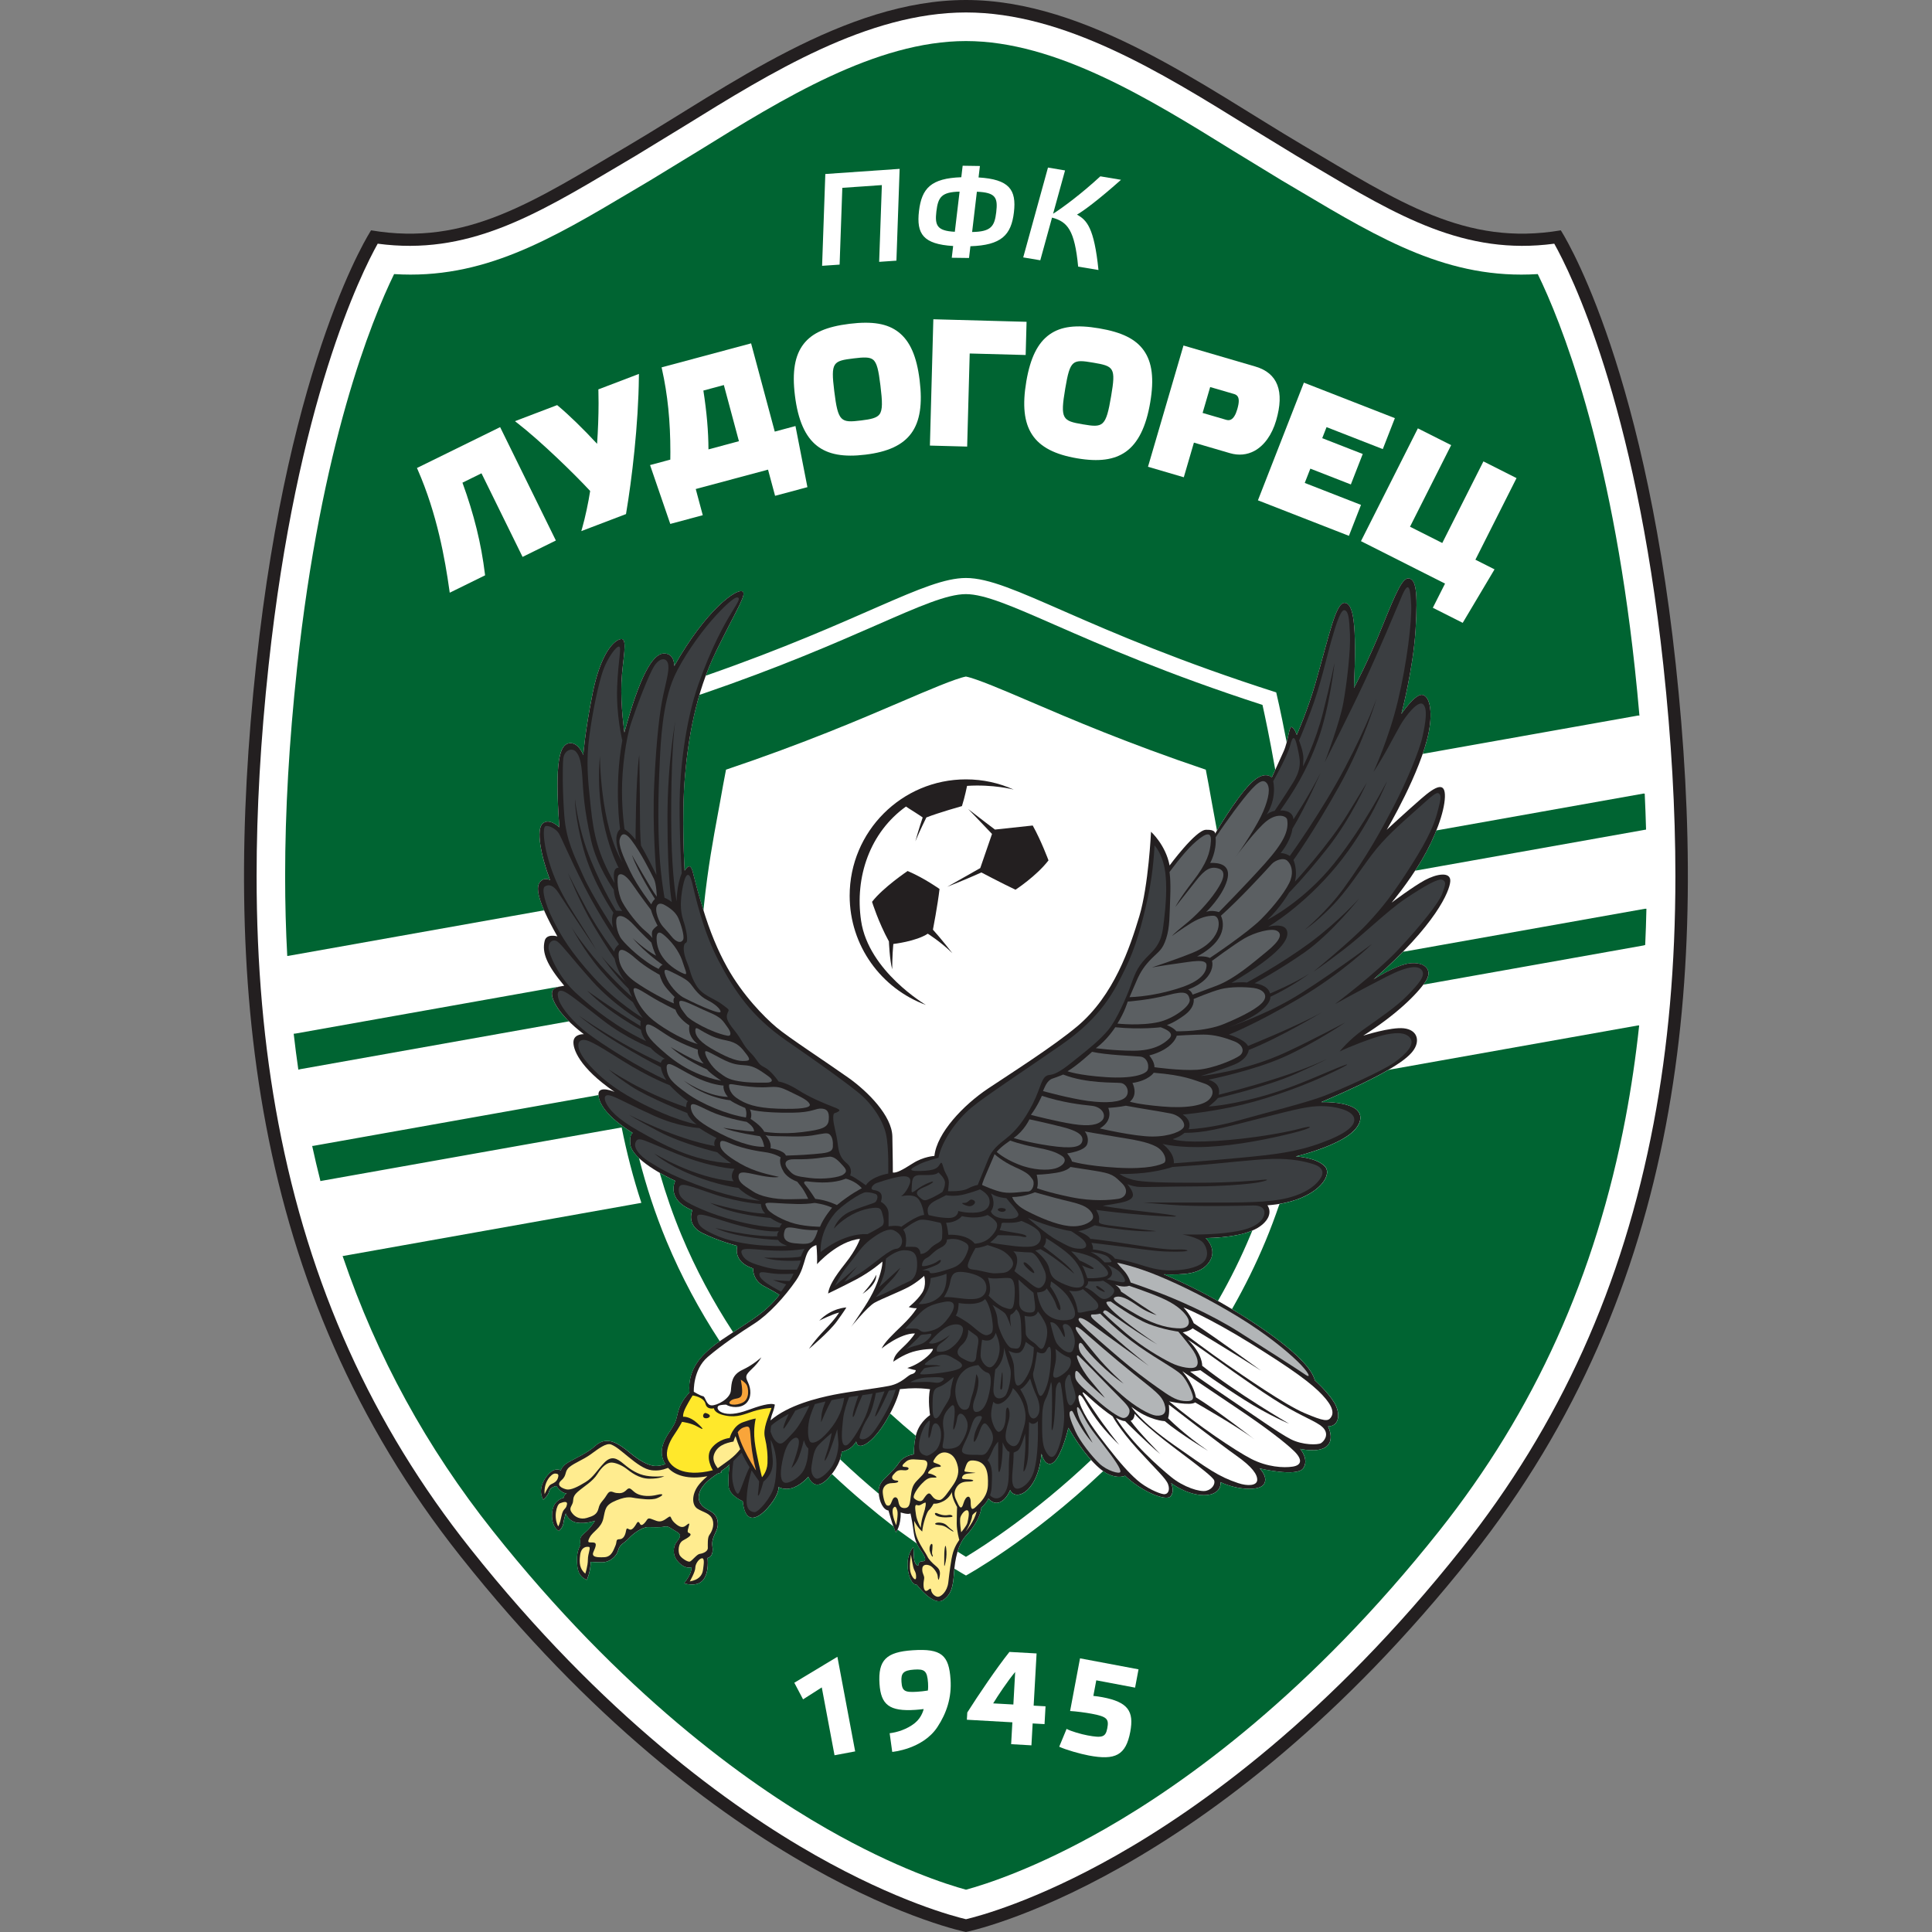 <svg width="60" height="60" viewBox="0 0 60 60" fill="none" xmlns="http://www.w3.org/2000/svg">
<rect x="0" y="0" width="60" height="60" fill="#808080" stroke="none"/>
<g clip-path="url(#clip0_17597_58739)">
<path d="M45.693 48.337C52.306 40.006 53.073 30.22 52.041 20.623C51.008 11.025 48.472 7.153 48.472 7.153C45.511 7.654 43.446 6.272 40.439 4.495C37.432 2.718 33.766 0 29.998 0H29.998C26.231 0 22.565 2.718 19.558 4.495C16.551 6.272 14.486 7.654 11.524 7.153C11.524 7.153 8.988 11.025 7.956 20.623C6.923 30.22 7.691 40.006 14.304 48.337C22.367 58.496 29.998 60 29.998 60C29.998 60 37.629 58.496 45.693 48.337Z" fill="#231F20"/>
<path d="M19.192 5.163L19.757 4.828L21.264 3.908C23.928 2.258 26.948 0.387 30 0.387C33.051 0.387 36.072 2.258 38.736 3.908L40.243 4.828L40.807 5.163C43.415 6.713 45.495 7.94 48.269 7.568C48.779 8.478 50.777 12.486 51.657 20.663C51.906 22.977 52.031 25.151 52.031 27.205C52.031 29.963 51.806 32.505 51.355 34.882C50.399 39.922 48.448 44.245 45.391 48.096C41.279 53.276 37.292 56.134 34.672 57.619C32.143 59.052 30.37 59.516 30 59.603C29.63 59.516 27.857 59.052 25.328 57.619C22.707 56.134 18.72 53.276 14.608 48.096C11.552 44.245 9.601 39.922 8.645 34.882C8.194 32.505 7.969 29.963 7.969 27.205C7.969 25.151 8.093 22.977 8.342 20.663C9.222 12.486 11.221 8.478 11.73 7.568C14.505 7.94 16.585 6.713 19.192 5.163Z" fill="white"/>
<path d="M28.655 25.387C28.53 25.752 28.428 26.128 28.428 26.128C28.564 25.797 28.769 25.387 28.769 25.387C29.145 25.239 29.874 25.034 29.874 25.034C29.965 24.75 30.033 24.406 30.033 24.406C30.845 24.352 31.482 24.521 31.482 24.521C31.03 24.318 30.528 24.204 29.999 24.204C28.004 24.204 26.387 25.822 26.387 27.817C26.387 29.375 27.373 30.703 28.756 31.21C28.756 31.21 26.973 30.165 26.742 28.596C26.541 27.237 27.015 25.851 28.136 25.048C28.136 25.048 28.302 25.16 28.416 25.228C28.53 25.297 28.655 25.387 28.655 25.387Z" fill="#231F20"/>
<path d="M16.836 28.282L8.963 29.684L8.921 29.689C8.877 28.881 8.855 28.053 8.855 27.205C8.855 25.183 8.978 23.041 9.224 20.759C9.973 13.801 11.537 9.952 12.239 8.512C14.993 8.684 17.077 7.453 19.644 5.927L20.207 5.593L21.729 4.664C24.293 3.076 27.2 1.275 29.998 1.275C32.796 1.275 35.703 3.076 38.267 4.664L39.789 5.593L40.352 5.926C42.919 7.453 45.003 8.684 47.757 8.512C48.46 9.952 50.023 13.801 50.772 20.759C50.825 21.254 50.873 21.742 50.914 22.224L50.877 22.221L44.226 23.405L44.183 23.412C44.264 23.177 44.33 22.947 44.372 22.733C44.504 22.054 44.387 21.594 44.159 21.579C43.931 21.564 43.521 22.171 43.521 22.171C43.521 22.171 43.886 20.789 43.962 19.559C44.038 18.329 43.962 18.01 43.764 17.965C43.567 17.919 43.37 18.359 42.929 19.453C42.489 20.546 42.048 21.366 42.048 21.366C42.139 19.362 42.033 18.739 41.76 18.724C41.486 18.709 41.289 19.696 40.849 21.23C40.608 22.065 40.272 22.824 40.272 22.824C40.272 22.824 40.211 22.627 40.12 22.581C40.053 22.548 40.027 22.79 39.959 23.054L39.949 23.003C39.768 22.057 39.634 21.503 39.634 21.503C33.65 19.59 31.416 17.949 29.998 17.95H29.998C28.715 17.95 26.765 19.292 21.975 20.964L21.917 20.985C22.012 20.726 22.121 20.467 22.246 20.212C22.899 18.876 23.233 18.405 23.035 18.36C22.838 18.314 21.942 18.922 20.94 20.683C20.94 20.683 20.955 20.284 20.613 20.296C20.261 20.308 19.862 21.017 19.391 22.748C19.391 22.748 19.269 21.913 19.3 21.199C19.33 20.486 19.512 19.817 19.285 19.848C19.057 19.878 18.647 20.319 18.404 21.533C18.161 22.748 18.115 23.447 18.115 23.447C18.115 23.447 17.963 23.037 17.675 23.082C17.386 23.128 17.219 23.614 17.371 25.694C17.371 25.694 17.067 25.391 16.855 25.573C16.642 25.755 16.794 26.56 17.082 27.335C17.082 27.335 16.916 27.228 16.779 27.38C16.68 27.49 16.653 27.711 16.898 28.273L16.836 28.282Z" fill="#006432"/>
<path d="M28.187 27.05C28.187 27.05 27.424 27.562 27.082 28.007C27.082 28.007 27.276 28.633 27.606 29.237C27.606 29.237 27.629 29.817 27.708 30.102C27.708 30.102 27.708 29.669 27.743 29.316C27.743 29.316 28.449 29.237 28.813 28.997C28.813 28.997 29.201 29.237 29.576 29.601C29.576 29.601 29.223 29.145 28.973 28.872C28.973 28.872 29.121 28.109 29.178 27.608C29.178 27.608 28.699 27.266 28.187 27.05Z" fill="#231F20"/>
<path d="M29.418 27.54C29.418 27.54 29.999 27.312 30.477 27.095C30.477 27.095 31.104 27.426 31.537 27.631C31.537 27.631 32.186 27.209 32.562 26.72C32.562 26.72 32.334 26.105 32.072 25.637C32.072 25.637 31.343 25.717 30.899 25.763C30.899 25.763 30.386 25.376 30.067 25.125C30.067 25.125 30.454 25.524 30.808 25.899C30.808 25.899 30.523 26.731 30.443 26.959L29.418 27.54Z" fill="#231F20"/>
<path d="M44.608 25.789C44.486 26.094 44.328 26.418 44.143 26.727C44.08 26.834 44.014 26.939 43.949 27.038L44.007 27.03L51.082 25.77L51.12 25.764C51.11 25.396 51.096 25.023 51.078 24.647L51.038 24.645L44.649 25.783L44.608 25.789Z" fill="#006432"/>
<path d="M43.574 29.554C43.314 29.82 43.01 30.108 42.656 30.417C42.656 30.417 43.355 29.962 43.795 29.916C44.236 29.871 44.524 30.114 44.266 30.493C44.247 30.521 44.226 30.551 44.203 30.581L44.253 30.571L51.041 29.362L51.093 29.347C51.11 28.976 51.123 28.602 51.131 28.223H51.081L43.638 29.548L43.574 29.554Z" fill="#006432"/>
<path d="M21.846 28.275C21.837 28.247 21.828 28.218 21.819 28.189C21.591 27.437 21.597 27.38 21.512 27.073C21.455 26.868 21.386 26.845 21.261 27.039C21.261 27.039 21.159 25.364 21.273 24.085C21.338 23.352 21.457 22.475 21.72 21.579L21.783 21.56C24.208 20.73 25.928 19.978 27.233 19.407C28.547 18.831 29.415 18.451 29.997 18.451C30.578 18.451 31.447 18.831 32.761 19.407C34.238 20.053 36.247 20.932 39.208 21.892C39.286 22.245 39.431 22.925 39.592 23.838L39.604 23.907C39.541 24.047 39.496 24.146 39.496 24.146C39.496 24.146 39.268 23.888 38.813 24.358C38.441 24.742 37.959 25.52 37.793 25.794L37.781 25.719C37.757 25.587 37.635 24.925 37.635 24.925C37.569 24.545 37.505 24.203 37.447 23.903C35.008 23.081 33.276 22.338 31.957 21.773C31.186 21.442 30.323 21.073 29.997 21.011C29.671 21.073 28.808 21.442 28.037 21.773C26.719 22.338 24.986 23.081 22.547 23.903C22.489 24.203 22.425 24.545 22.359 24.925L22.28 25.354C22.163 25.986 21.983 26.95 21.86 28.132L21.846 28.275Z" fill="#006432"/>
<path d="M17.301 30.652L9.184 32.097L9.121 32.104C9.164 32.48 9.212 32.852 9.265 33.219L9.333 33.203L17.632 31.725L17.67 31.721C17.203 31.256 17.05 30.859 17.189 30.721C17.237 30.672 17.36 30.642 17.443 30.627L17.301 30.652Z" fill="#006432"/>
<path d="M30.689 46.563C30.596 46.729 30.477 46.818 30.477 46.818C30.477 46.818 30.477 46.879 30.432 47.016C30.386 47.153 30.265 47.411 30.006 47.684C29.748 47.957 29.657 48.428 29.627 48.853C29.596 49.279 29.548 49.51 29.293 49.689C28.989 49.901 28.473 49.218 28.473 49.218C28.321 49.218 28.184 48.944 28.184 48.58C28.184 48.216 28.366 48.048 28.366 48.048C28.366 48.048 28.366 48.124 28.382 48.367C28.397 48.61 28.518 48.626 28.518 48.626C28.518 48.626 28.503 48.489 28.64 48.489C28.776 48.489 28.761 48.383 28.579 48.125C28.397 47.866 28.381 47.623 28.351 47.411C28.321 47.198 28.275 47.001 28.275 47.001C28.199 47.046 27.971 46.97 27.971 46.97C27.987 47.38 27.82 47.593 27.82 47.593C27.82 47.593 27.82 47.593 27.759 47.441C27.698 47.289 27.592 46.91 27.592 46.91C27.44 46.894 27.303 46.651 27.288 46.348C27.273 46.044 27.485 45.922 27.592 45.801C27.698 45.68 27.804 45.604 27.911 45.437C28.007 45.285 28.19 45.196 28.359 45.17L28.378 45.163C28.381 44.972 28.399 44.69 28.473 44.48C28.594 44.13 28.883 43.948 28.883 43.948C28.883 43.948 28.807 43.462 28.883 43.144C28.883 43.144 28.685 43.113 28.427 43.113C28.299 43.113 28.14 43.121 27.948 43.141L27.942 43.16C27.898 43.338 27.791 43.654 27.531 44.1C27.106 44.829 26.635 45.087 26.59 44.768C26.59 44.768 26.495 44.935 26.343 45.011C26.191 45.087 26.138 45.091 26.138 45.091C26.138 45.091 26.134 45.376 25.861 45.74C25.587 46.105 25.299 46.287 25.101 45.862C25.101 45.862 24.919 46.089 24.646 46.196C24.372 46.302 24.175 46.18 24.175 46.18C24.175 46.18 24.221 46.363 23.901 46.758C23.583 47.152 23.142 47.411 23.066 46.621C23.066 46.621 22.645 46.453 22.626 46.15C22.61 45.901 22.632 45.674 22.656 45.515L22.657 45.486C22.641 45.5 22.626 45.514 22.61 45.527C22.554 45.577 22.483 45.628 22.405 45.681L22.383 45.698C22.401 45.715 22.413 45.725 22.413 45.725C22.368 45.74 22.323 45.755 22.279 45.768L22.25 45.787C22.035 45.936 21.814 46.108 21.73 46.332C21.632 46.594 21.775 46.773 21.942 46.864C22.109 46.955 22.276 47.031 22.292 47.304C22.307 47.577 22.079 47.699 22.125 48.033C22.17 48.367 21.973 48.382 21.973 48.382C21.973 48.382 22.034 48.822 21.836 49.066C21.639 49.309 21.244 49.172 21.244 49.172C21.244 49.172 21.365 49.02 21.426 48.883C21.487 48.746 21.472 48.671 21.472 48.671C21.29 48.731 21.107 48.58 21.001 48.428C20.895 48.276 20.895 48.033 21.016 47.881C21.137 47.729 21.168 47.653 21.001 47.562C20.834 47.471 20.758 47.38 20.636 47.41C20.515 47.44 20.287 47.425 20.12 47.425C19.953 47.425 19.68 47.608 19.528 47.775C19.376 47.942 19.254 47.942 19.194 48.154C19.133 48.367 18.905 48.519 18.708 48.519C18.51 48.519 18.343 48.503 18.343 48.503C18.343 48.822 18.222 49.065 18.222 49.065C17.933 48.944 17.918 48.686 17.918 48.412C17.918 48.139 18.024 47.987 18.024 47.987C18.024 47.987 18.009 47.866 18.024 47.775C18.04 47.683 18.191 47.592 18.298 47.471C18.404 47.349 18.48 47.228 18.48 47.228C18.48 47.228 18.192 47.334 17.918 47.288C17.645 47.243 17.569 47 17.569 47C17.569 47 17.508 47.197 17.493 47.319C17.478 47.44 17.356 47.547 17.356 47.547C17.128 47.425 17.098 47.015 17.189 46.787C17.28 46.56 17.508 46.514 17.508 46.514C17.508 46.423 17.599 46.377 17.599 46.377C17.417 46.377 17.28 46.15 17.28 46.15C17.28 46.15 17.083 46.18 17.052 46.317C17.022 46.453 16.87 46.575 16.87 46.575C16.658 46.21 16.976 45.8 17.128 45.694C17.28 45.588 17.417 45.664 17.417 45.664C17.417 45.664 17.447 45.527 17.66 45.406C17.872 45.284 18.249 45.117 18.465 44.92C18.647 44.753 18.784 44.737 18.92 44.753C19.056 44.768 19.254 44.859 19.543 45.102C19.831 45.345 20.135 45.527 20.363 45.527C20.462 45.527 20.552 45.507 20.622 45.484L20.66 45.47C20.442 45.11 20.578 44.779 20.803 44.449C21.031 44.115 20.986 44.084 21.077 43.781C21.168 43.477 21.411 43.249 21.411 43.249C21.335 42.49 21.851 42.049 22.125 41.822C22.398 41.594 23.157 41.138 23.567 40.835C23.977 40.531 24.205 40.212 24.205 40.212C24.205 40.212 24.068 40.121 23.719 39.938C23.37 39.756 23.385 39.392 23.385 39.392C22.732 39.179 22.899 38.693 22.899 38.693C22.899 38.693 22.352 38.557 21.821 38.298C21.289 38.04 21.502 37.585 21.502 37.585C20.666 37.25 20.97 36.673 20.97 36.673C20.135 36.279 19.604 35.853 19.573 35.535C19.543 35.216 19.649 35.185 19.649 35.185C18.844 34.684 18.571 34.244 18.586 33.97C18.601 33.697 19.087 33.91 19.087 33.91C17.978 33.15 17.781 32.558 17.811 32.33C17.842 32.102 18.131 32.118 18.131 32.118C17.31 31.495 17.013 30.897 17.189 30.721C17.265 30.645 17.523 30.614 17.523 30.614C16.976 29.961 16.825 29.582 16.916 29.217C16.975 28.98 17.31 29.081 17.31 29.081C16.642 27.896 16.642 27.532 16.779 27.38C16.916 27.228 17.083 27.334 17.083 27.334C16.794 26.56 16.642 25.755 16.855 25.573C17.067 25.39 17.371 25.694 17.371 25.694C17.219 23.614 17.387 23.128 17.675 23.082C17.963 23.037 18.115 23.447 18.115 23.447C18.115 23.447 18.161 22.748 18.404 21.533C18.647 20.318 19.057 19.878 19.285 19.847C19.512 19.817 19.33 20.485 19.3 21.199C19.27 21.913 19.391 22.748 19.391 22.748C19.862 21.017 20.261 20.307 20.613 20.295C20.955 20.284 20.94 20.683 20.94 20.683C21.942 18.921 22.838 18.314 23.036 18.359C23.233 18.405 22.899 18.875 22.246 20.212C21.593 21.548 21.372 22.978 21.274 24.084C21.16 25.364 21.262 27.038 21.262 27.038C21.388 26.844 21.456 26.867 21.513 27.072C21.598 27.379 21.593 27.436 21.821 28.188C22.048 28.94 22.299 29.532 22.58 30.037C23.062 30.904 23.734 31.586 24.114 31.905C24.493 32.224 25.617 32.953 26.346 33.469C26.956 33.901 27.698 34.654 27.713 35.291C27.728 35.929 27.728 36.415 27.728 36.415C27.849 36.43 28.017 36.339 28.351 36.127C28.685 35.914 29.019 35.899 29.019 35.899C29.095 35.185 29.915 34.32 30.689 33.803C31.464 33.287 32.709 32.497 33.453 31.875C34.6 30.915 35.093 29.415 35.382 28.458C35.67 27.501 35.746 25.831 35.746 25.831C35.746 25.831 36.202 26.241 36.323 26.878C36.323 26.878 37.128 25.785 37.447 25.77C37.766 25.755 37.736 25.891 37.736 25.891C37.736 25.891 38.358 24.828 38.814 24.358C39.269 23.887 39.497 24.145 39.497 24.145C39.497 24.145 39.71 23.674 39.862 23.34C40.014 23.006 40.029 22.535 40.12 22.581C40.211 22.626 40.272 22.824 40.272 22.824C40.272 22.824 40.609 22.065 40.849 21.229C41.289 19.695 41.486 18.708 41.76 18.723C42.033 18.739 42.139 19.361 42.048 21.366C42.048 21.366 42.489 20.546 42.929 19.452C43.37 18.359 43.567 17.919 43.764 17.964C43.962 18.01 44.038 18.329 43.962 19.559C43.886 20.789 43.521 22.171 43.521 22.171C43.521 22.171 43.931 21.563 44.159 21.578C44.387 21.594 44.504 22.054 44.372 22.733C44.129 23.978 43.066 25.77 43.066 25.77C43.066 25.77 43.673 25.208 44.144 24.798C44.615 24.388 44.888 24.281 44.873 24.752C44.858 25.223 44.569 26.013 44.144 26.726C43.719 27.44 43.218 28.032 43.218 28.032C43.218 28.032 43.886 27.531 44.25 27.334C44.615 27.136 45.055 27.061 45.04 27.364C45.025 27.668 44.6 28.716 42.656 30.416C42.656 30.416 43.354 29.961 43.795 29.915C44.235 29.87 44.523 30.113 44.265 30.492C44.007 30.872 43.37 31.51 42.337 32.163C42.337 32.163 43.187 31.89 43.597 31.935C44.007 31.981 44.099 32.3 43.916 32.588C43.734 32.877 43.157 33.317 41.031 34.228C41.031 34.228 41.669 34.198 42.033 34.395C42.398 34.593 42.281 35.001 41.805 35.306C41.213 35.686 40.241 35.914 40.241 35.914C40.241 35.914 40.894 35.944 41.152 36.233C41.41 36.521 40.849 37.326 39.36 37.432C39.36 37.432 39.58 37.701 39.209 38.025C38.837 38.349 38.1 38.435 37.447 38.45C37.447 38.45 37.827 38.799 37.553 39.194C37.28 39.589 36.733 39.589 36.141 39.574C36.141 39.574 36.935 39.896 37.857 40.42C39.057 41.104 40.666 42.186 40.834 42.869C40.834 42.869 41.243 43.234 41.441 43.568C41.638 43.902 41.593 44.297 41.243 44.297C41.243 44.297 41.456 44.707 41.198 44.919C40.94 45.132 40.378 44.995 40.378 44.995C40.378 44.995 40.666 45.329 40.469 45.603C40.271 45.876 39.117 45.603 39.117 45.603C39.117 45.603 39.391 45.861 39.254 46.089C39.117 46.316 38.404 46.271 37.902 46.028C37.902 46.028 37.948 46.256 37.69 46.377C37.432 46.499 36.9 46.438 36.369 46.058C36.369 46.058 36.49 46.301 36.353 46.468C36.217 46.635 35.442 46.316 34.941 45.83C34.941 45.83 34.728 45.937 34.394 45.77C34.06 45.602 33.605 45.071 33.179 44.342C33.179 44.342 33.043 44.95 32.83 45.284C32.618 45.618 32.42 45.436 32.344 45.147C32.344 45.147 32.314 45.739 32.025 46.134C31.737 46.529 31.433 46.453 31.372 46.271C31.372 46.271 31.266 46.559 31.053 46.651C30.867 46.73 30.728 46.577 30.696 46.538L30.689 46.563Z" fill="#231F20"/>
<path d="M26.075 8.218L25.531 8.255L25.631 5.404L27.939 5.244L27.839 8.095L27.303 8.132L27.387 5.748L26.159 5.833L26.075 8.218Z" fill="white"/>
<path d="M30.338 5.954L30.19 7.205C30.781 7.196 30.887 7.029 30.939 6.59C30.992 6.139 30.925 5.978 30.338 5.954ZM29.653 7.198L29.801 5.951C29.237 5.964 29.133 6.123 29.08 6.566C29.029 7 29.099 7.17 29.653 7.198ZM30.432 5.155L30.39 5.511C31.339 5.569 31.572 5.888 31.488 6.594C31.404 7.303 31.096 7.615 30.137 7.647L30.094 8.012L29.558 8.005L29.601 7.64C28.669 7.583 28.456 7.264 28.54 6.554C28.624 5.849 28.911 5.537 29.854 5.504L29.896 5.147L30.432 5.155Z" fill="white"/>
<path d="M33.483 8.28C33.375 7.148 33.154 6.885 32.672 6.758L32.307 8.083L31.777 7.994L32.546 5.204L33.076 5.293L32.705 6.638C33.005 6.449 33.597 6.008 34.172 5.476L34.814 5.584C34.102 6.218 33.618 6.573 33.446 6.665C33.748 6.833 33.979 7.06 34.114 8.385L33.483 8.28Z" fill="white"/>
<path d="M15.481 13.29L12.949 14.534L12.971 14.584C13.576 15.963 13.823 17.382 13.956 18.329L13.967 18.407L15.065 17.867L15.06 17.827C14.945 16.879 14.721 15.976 14.362 14.99C14.434 14.954 14.871 14.739 14.953 14.699C15.001 14.797 16.229 17.295 16.229 17.295L17.263 16.786L15.532 13.265L15.481 13.29Z" fill="white"/>
<path d="M19.765 11.642L18.582 12.093L18.584 12.133C18.587 12.252 18.589 12.381 18.589 12.516C18.589 12.915 18.572 13.366 18.543 13.783C18.127 13.332 17.67 12.887 17.328 12.602L17.303 12.581L15.992 13.08L16.072 13.142C16.786 13.696 17.831 14.711 18.328 15.248C18.274 15.6 18.171 16.083 18.084 16.385L18.053 16.494L19.441 15.965L19.446 15.933C19.62 14.906 19.828 13.181 19.841 11.696L19.842 11.612L19.765 11.642Z" fill="white"/>
<path d="M22.48 11.958C22.507 12.059 22.921 13.602 22.948 13.702C22.856 13.727 22.118 13.925 22.002 13.956C22 13.393 21.949 12.808 21.844 12.129C21.922 12.108 22.393 11.982 22.48 11.958ZM23.271 10.678L20.546 11.409L20.558 11.462C20.735 12.255 20.819 13.08 20.819 14.038C20.819 14.116 20.818 14.195 20.817 14.274C20.745 14.293 20.188 14.443 20.188 14.443L20.816 16.271L21.825 16C21.825 16 21.633 15.283 21.607 15.187C21.709 15.16 23.75 14.612 23.852 14.585C23.878 14.68 24.071 15.398 24.071 15.398L25.075 15.129L24.704 13.231C24.704 13.231 24.152 13.379 24.061 13.404C24.032 13.298 23.326 10.663 23.326 10.663L23.271 10.678Z" fill="white"/>
<path d="M26.514 11.13C26.828 11.091 27.007 11.086 27.111 11.168C27.236 11.265 27.285 11.503 27.342 11.968C27.404 12.474 27.415 12.738 27.31 12.872C27.226 12.98 27.048 13.021 26.75 13.057C26.113 13.135 26.026 13.108 25.908 12.143C25.798 11.248 25.866 11.209 26.514 11.13ZM26.382 10.056C25.667 10.144 25.229 10.336 24.96 10.679C24.683 11.034 24.596 11.544 24.687 12.283C24.781 13.046 25.005 13.558 25.374 13.846C25.72 14.116 26.199 14.203 26.881 14.119C28.255 13.951 28.741 13.281 28.56 11.807C28.47 11.068 28.262 10.594 27.907 10.317C27.564 10.049 27.094 9.969 26.382 10.056Z" fill="white"/>
<path d="M28.984 9.972L28.879 13.838L30.036 13.869C30.036 13.869 30.112 11.087 30.115 10.978C30.221 10.981 31.853 11.025 31.853 11.025L31.881 9.994L28.986 9.915L28.984 9.972Z" fill="white"/>
<path d="M33.629 13.178C32.995 13.07 32.92 13.02 33.083 12.061C33.234 11.172 33.31 11.154 33.954 11.263C34.593 11.372 34.659 11.414 34.507 12.303C34.345 13.262 34.258 13.285 33.629 13.178ZM32.595 10.387C32.227 10.648 31.998 11.111 31.873 11.845C31.625 13.309 32.081 14.001 33.449 14.233C34.123 14.348 34.604 14.283 34.962 14.03C35.343 13.759 35.592 13.258 35.721 12.499C35.846 11.764 35.782 11.251 35.522 10.884C35.27 10.529 34.843 10.317 34.135 10.197C33.425 10.076 32.95 10.135 32.595 10.387Z" fill="white"/>
<path d="M37.583 12.02C37.678 12.047 38.321 12.235 38.321 12.235C38.401 12.259 38.471 12.305 38.471 12.451C38.471 12.515 38.457 12.598 38.425 12.708C38.376 12.878 38.311 12.985 38.234 13.027C38.19 13.052 38.139 13.055 38.08 13.038C38.08 13.038 37.443 12.851 37.348 12.824C37.374 12.733 37.557 12.11 37.583 12.02ZM36.738 10.785L35.652 14.496L36.764 14.822C36.764 14.822 37.05 13.844 37.078 13.746C37.177 13.775 38.199 14.074 38.199 14.074C38.467 14.152 38.73 14.127 38.959 14.002C39.264 13.835 39.502 13.501 39.631 13.061C39.898 12.151 39.68 11.586 38.986 11.383L36.754 10.73L36.738 10.785Z" fill="white"/>
<path d="M40.473 11.936L39.066 15.538L41.892 16.641L42.267 15.68C42.267 15.68 40.62 15.037 40.52 14.998C40.55 14.921 40.664 14.631 40.694 14.554C40.791 14.592 41.952 15.045 41.952 15.045L42.321 14.099C42.321 14.099 41.16 13.646 41.063 13.608C41.091 13.536 41.169 13.337 41.197 13.265C41.296 13.304 42.944 13.947 42.944 13.947L43.319 12.986L40.493 11.883L40.473 11.936Z" fill="white"/>
<path d="M44.008 13.353L42.266 16.806C42.266 16.806 44.78 18.075 44.877 18.124C44.833 18.212 44.498 18.875 44.498 18.875L45.426 19.343L46.414 17.682C46.414 17.682 45.904 17.425 45.82 17.382C45.869 17.285 47.097 14.848 47.097 14.848L46.069 14.329C46.069 14.329 44.84 16.765 44.791 16.863C44.703 16.819 43.877 16.402 43.789 16.358C43.838 16.26 45.067 13.824 45.067 13.824L44.033 13.303L44.008 13.353Z" fill="white"/>
<path d="M28.472 47.934C28.5 47.996 28.535 48.06 28.58 48.124C28.763 48.382 28.778 48.489 28.641 48.489C28.505 48.489 28.52 48.625 28.52 48.625C28.52 48.625 28.398 48.61 28.383 48.367C28.368 48.124 28.368 48.048 28.368 48.048C28.368 48.048 28.186 48.215 28.186 48.58C28.186 48.944 28.322 49.218 28.474 49.218C28.474 49.218 28.991 49.901 29.294 49.688C29.55 49.51 29.598 49.278 29.628 48.853C29.631 48.809 29.635 48.765 29.64 48.721L29.657 48.727C29.877 48.862 30 48.929 30 48.929C30 48.929 31.987 47.843 34.243 45.703L34.261 45.687C34.308 45.721 34.353 45.748 34.397 45.77C34.731 45.937 34.943 45.831 34.943 45.831C35.444 46.317 36.219 46.636 36.356 46.469C36.492 46.302 36.371 46.059 36.371 46.059C36.902 46.438 37.434 46.499 37.692 46.378C37.95 46.256 37.905 46.029 37.905 46.029C38.406 46.272 39.12 46.317 39.256 46.089C39.393 45.861 39.12 45.603 39.12 45.603C39.12 45.603 40.274 45.877 40.471 45.603C40.669 45.33 40.38 44.996 40.38 44.996C40.38 44.996 40.942 45.133 41.2 44.92C41.458 44.707 41.246 44.297 41.246 44.297C41.595 44.297 41.641 43.902 41.443 43.568C41.246 43.234 40.836 42.87 40.836 42.87C40.687 42.26 39.389 41.333 38.259 40.655L38.282 40.617C38.654 39.963 38.998 39.271 39.302 38.542C39.457 38.169 39.597 37.795 39.725 37.421L39.739 37.389C40.945 37.188 41.39 36.496 41.155 36.233C40.897 35.945 40.244 35.914 40.244 35.914C40.244 35.914 41.215 35.687 41.808 35.307C42.283 35.002 42.4 34.593 42.035 34.396C41.671 34.198 41.033 34.229 41.033 34.229C42.024 33.804 42.678 33.482 43.113 33.23L43.182 33.214L50.858 31.848L50.906 31.845C50.8 32.831 50.659 33.787 50.483 34.717C49.554 39.612 47.661 43.808 44.696 47.544C40.707 52.569 36.853 55.349 34.323 56.795C32.168 58.027 30.586 58.527 30 58.686C29.415 58.527 27.833 58.027 25.678 56.795C23.148 55.349 19.294 52.569 15.305 47.544C13.25 44.954 11.709 42.144 10.649 39.032L10.638 39.009L19.901 37.359L19.918 37.354C19.66 36.57 19.46 35.785 19.306 35.011L19.291 35.016L9.948 36.679L9.945 36.652C9.856 36.301 9.773 35.947 9.695 35.588L9.724 35.587L18.56 34.013L18.588 34.009C18.599 34.284 18.883 34.707 19.651 35.186C19.651 35.186 19.545 35.216 19.575 35.535C19.587 35.664 19.682 35.81 19.844 35.964L19.851 35.987C20.067 36.836 20.345 37.691 20.699 38.542C21.165 39.662 21.727 40.694 22.341 41.636L22.353 41.653C22.262 41.717 22.184 41.774 22.127 41.822C21.853 42.05 21.337 42.49 21.413 43.249C21.413 43.249 21.17 43.477 21.079 43.781C20.988 44.084 21.033 44.115 20.805 44.449C20.58 44.779 20.444 45.11 20.662 45.47L20.624 45.485C20.554 45.507 20.464 45.527 20.365 45.527C20.137 45.527 19.834 45.345 19.545 45.102C19.256 44.859 19.058 44.768 18.922 44.753C18.786 44.737 18.649 44.753 18.467 44.92C18.251 45.117 17.875 45.284 17.662 45.406C17.449 45.527 17.419 45.664 17.419 45.664C17.419 45.664 17.282 45.588 17.13 45.694C16.978 45.801 16.66 46.211 16.872 46.575C16.872 46.575 17.024 46.453 17.054 46.317C17.085 46.18 17.282 46.15 17.282 46.15C17.282 46.15 17.419 46.378 17.601 46.378C17.601 46.378 17.51 46.423 17.51 46.514C17.51 46.514 17.282 46.56 17.191 46.788C17.1 47.015 17.13 47.425 17.358 47.547C17.358 47.547 17.48 47.441 17.495 47.319C17.51 47.198 17.571 47 17.571 47C17.571 47 17.647 47.243 17.92 47.289C18.194 47.334 18.482 47.228 18.482 47.228C18.482 47.228 18.406 47.35 18.3 47.471C18.194 47.592 18.042 47.684 18.026 47.775C18.011 47.866 18.026 47.987 18.026 47.987C18.026 47.987 17.92 48.139 17.92 48.413C17.92 48.686 17.935 48.944 18.224 49.066C18.224 49.066 18.345 48.823 18.345 48.504C18.345 48.504 18.512 48.519 18.71 48.519C18.907 48.519 19.135 48.367 19.196 48.154C19.256 47.942 19.378 47.942 19.53 47.775C19.682 47.608 19.955 47.425 20.122 47.425C20.289 47.425 20.517 47.441 20.639 47.41C20.76 47.38 20.836 47.471 21.003 47.562C21.17 47.653 21.14 47.729 21.018 47.881C20.897 48.033 20.897 48.276 21.003 48.428C21.109 48.58 21.291 48.732 21.474 48.671C21.474 48.671 21.489 48.747 21.428 48.883C21.367 49.02 21.246 49.172 21.246 49.172C21.246 49.172 21.641 49.309 21.838 49.066C22.035 48.823 21.975 48.382 21.975 48.382C21.975 48.382 22.172 48.367 22.127 48.033C22.081 47.699 22.309 47.578 22.294 47.304C22.279 47.031 22.111 46.955 21.944 46.864C21.777 46.773 21.634 46.594 21.732 46.332C21.816 46.108 22.037 45.936 22.252 45.787L22.281 45.768C22.325 45.755 22.37 45.74 22.415 45.725C22.415 45.725 22.404 45.715 22.385 45.698L22.407 45.681C22.485 45.628 22.556 45.577 22.613 45.528C22.628 45.514 22.643 45.5 22.659 45.486L22.658 45.515C22.634 45.674 22.612 45.902 22.628 46.15C22.647 46.453 23.068 46.621 23.068 46.621C23.144 47.411 23.585 47.153 23.904 46.758C24.223 46.363 24.177 46.181 24.177 46.181C24.177 46.181 24.374 46.302 24.648 46.196C24.921 46.09 25.103 45.862 25.103 45.862C25.294 46.273 25.57 46.117 25.835 45.777L25.86 45.8C26.517 46.416 27.149 46.943 27.713 47.378L27.746 47.403C27.751 47.417 27.756 47.43 27.761 47.441C27.822 47.593 27.822 47.593 27.822 47.593C27.822 47.593 27.845 47.563 27.874 47.504L28.472 47.934Z" fill="#006432"/>
<path d="M25.917 54.511L25.521 52.404L24.94 52.775L24.668 52.259L26.006 51.453L26.558 54.391L25.917 54.511Z" fill="white"/>
<path d="M28.816 52.501C28.827 52.426 28.826 52.348 28.821 52.266C28.795 51.885 28.713 51.829 28.386 51.851C28.047 51.874 27.979 51.969 27.996 52.23C28.015 52.513 28.089 52.565 28.481 52.539C28.588 52.532 28.706 52.52 28.816 52.501ZM28.685 53.076C28.637 53.084 28.469 53.099 28.432 53.101C27.618 53.156 27.358 52.943 27.314 52.296C27.265 51.552 27.524 51.304 28.346 51.25C29.242 51.19 29.47 51.405 29.52 52.158C29.558 52.721 29.397 53.204 29.11 53.638C28.655 54.326 27.709 54.407 27.709 54.407L27.629 53.827C27.834 53.804 28.164 53.713 28.415 53.508C28.636 53.327 28.685 53.076 28.685 53.076Z" fill="white"/>
<path d="M31.527 51.924C31.29 52.21 30.989 52.661 30.844 52.9L31.471 52.935L31.527 51.924ZM30.027 53.408L30.04 53.183C30.378 52.648 30.96 51.789 31.349 51.302L32.192 51.349L32.101 52.97L32.47 52.991L32.439 53.544L32.07 53.523L32.032 54.203L31.402 54.167L31.44 53.488L30.027 53.408Z" fill="white"/>
<path d="M35.358 51.843L35.251 52.411L34.046 52.184L33.955 52.668C34.049 52.677 34.143 52.691 34.236 52.708C35.033 52.858 35.221 53.144 35.102 53.781C34.964 54.514 34.637 54.674 33.815 54.519C33.549 54.469 33.105 54.344 32.895 54.246L33.124 53.692C33.264 53.769 33.581 53.858 33.774 53.894C34.238 53.981 34.336 53.946 34.388 53.672C34.441 53.389 34.389 53.313 33.905 53.222C33.708 53.185 33.419 53.147 33.233 53.137L33.541 51.501L35.358 51.843Z" fill="white"/>
<path d="M38.837 38.349C38.543 39.056 38.209 39.727 37.846 40.362L37.824 40.403C36.916 39.889 36.141 39.575 36.141 39.575C36.733 39.59 37.279 39.59 37.553 39.195C37.826 38.8 37.447 38.451 37.447 38.451C37.946 38.439 38.495 38.386 38.892 38.217L38.837 38.349Z" fill="#006432"/>
<path d="M29.762 48.203C29.853 48.26 29.932 48.309 29.998 48.349C30.577 47.999 32.141 46.991 33.871 45.354L33.884 45.34C33.657 45.086 33.414 44.745 33.18 44.344C33.18 44.344 33.043 44.951 32.831 45.285C32.618 45.619 32.42 45.437 32.345 45.149C32.345 45.149 32.314 45.741 32.026 46.136C31.737 46.531 31.433 46.455 31.373 46.272C31.373 46.272 31.266 46.561 31.054 46.652C30.868 46.732 30.728 46.579 30.696 46.539L30.688 46.563C30.595 46.73 30.477 46.819 30.477 46.819C30.477 46.819 30.477 46.88 30.431 47.017C30.385 47.153 30.264 47.411 30.006 47.685C29.882 47.816 29.797 47.992 29.738 48.186L29.762 48.203Z" fill="#006432"/>
<path d="M20.496 36.453C20.679 37.086 20.898 37.72 21.16 38.35C21.61 39.433 22.155 40.432 22.751 41.346L22.767 41.375C23.05 41.19 23.356 40.992 23.567 40.835C23.977 40.532 24.205 40.213 24.205 40.213C24.205 40.213 24.069 40.122 23.719 39.939C23.37 39.757 23.385 39.393 23.385 39.393C22.732 39.18 22.899 38.694 22.899 38.694C22.899 38.694 22.352 38.557 21.821 38.299C21.29 38.041 21.502 37.585 21.502 37.585C20.667 37.251 20.971 36.674 20.971 36.674C20.796 36.592 20.635 36.508 20.488 36.424L20.496 36.453Z" fill="#006432"/>
<path d="M27.669 43.919C27.926 44.153 28.179 44.372 28.423 44.575L28.44 44.593C28.394 44.783 28.381 45.004 28.379 45.163L28.36 45.169C28.191 45.196 28.007 45.285 27.911 45.436C27.805 45.603 27.699 45.679 27.592 45.801C27.486 45.922 27.273 46.044 27.288 46.347C27.289 46.361 27.29 46.375 27.291 46.389L27.269 46.371C26.897 46.059 26.505 45.713 26.105 45.333L26.09 45.318C26.137 45.178 26.138 45.091 26.138 45.091C26.138 45.091 26.192 45.087 26.343 45.011C26.495 44.935 26.59 44.768 26.59 44.768C26.636 45.087 27.107 44.829 27.532 44.1C27.573 44.03 27.61 43.963 27.643 43.899L27.669 43.919Z" fill="#006432"/>
<path d="M27.208 39.59C27.117 39.829 26.787 40.182 26.787 40.182C27.276 39.852 27.208 39.59 27.208 39.59ZM25.124 41.891C25.124 41.891 25.75 41.367 25.989 41.036C26.229 40.706 26.285 40.604 26.285 40.604C26.285 40.604 25.83 40.615 25.443 41.014C25.443 41.014 25.853 40.809 26.058 40.763C26.058 40.763 25.967 40.934 25.625 41.287C25.283 41.64 25.124 41.891 25.124 41.891ZM23.996 43.872C24.042 43.759 24.064 43.622 24.064 43.622C23.928 43.554 23.563 43.667 23.222 43.793C22.88 43.918 22.618 43.941 22.436 43.872C22.253 43.804 22.253 43.667 22.345 43.645C22.436 43.622 22.55 43.622 22.55 43.622C22.686 43.713 23.005 43.747 23.176 43.576C23.347 43.405 23.324 43.132 23.233 42.938C23.142 42.745 23.142 42.711 23.358 42.506C23.575 42.301 23.643 42.153 23.643 42.153C23.643 42.153 23.404 42.38 23.062 42.54C22.721 42.699 22.721 42.938 22.698 43.189C22.675 43.44 22.265 43.656 22.094 43.645C21.923 43.633 21.912 43.371 21.832 43.36C21.753 43.349 21.547 43.223 21.547 43.223C21.547 43.223 21.513 42.54 21.98 42.141C22.447 41.743 22.983 41.389 23.427 41.105C23.871 40.82 24.372 40.273 24.725 39.761C25.078 39.248 24.93 38.804 25.352 38.667C25.352 38.667 25.386 38.895 25.374 39.26C25.374 39.26 26.012 38.542 26.707 38.474C26.707 38.474 26.605 38.792 26.251 39.237C25.898 39.681 25.75 39.943 25.716 40.171C25.716 40.171 26.103 39.988 26.582 39.738C27.06 39.487 27.402 39.18 27.402 39.18C27.402 39.18 27.424 39.339 27.254 39.806C27.083 40.273 26.798 40.66 26.627 40.922C26.456 41.184 26.422 41.218 26.422 41.218C26.422 41.218 26.935 40.581 27.163 40.455C27.39 40.33 27.948 40.114 28.222 39.966C28.495 39.818 28.7 39.624 28.7 39.624C28.7 39.624 28.791 39.92 28.632 40.159C28.472 40.398 28.222 40.592 28.222 40.592C28.222 40.592 28.358 40.638 28.472 40.626C28.472 40.626 28.358 40.831 28.028 41.15C27.698 41.469 27.481 41.674 27.379 41.879C27.379 41.879 27.96 41.401 28.415 41.412C28.415 41.412 28.336 41.549 28.131 41.754C27.925 41.959 27.766 42.073 27.743 42.289C27.743 42.289 28.039 42.073 28.347 41.982C28.654 41.891 28.973 41.891 28.973 41.891C28.973 41.891 28.985 41.982 28.711 42.198C28.438 42.414 28.176 42.483 28.176 42.483C28.176 42.483 28.347 42.54 28.438 42.551C28.438 42.551 28.449 42.642 28.313 42.676C28.176 42.711 28.017 42.961 27.607 43.041C27.196 43.121 26.411 43.212 25.898 43.314C25.386 43.417 24.486 43.633 23.928 44.112C23.928 44.112 23.951 43.986 23.996 43.872Z" fill="white"/>
<path d="M36.753 40.603C36.753 40.603 37.516 40.9 38.838 41.72C40.159 42.54 40.728 42.961 41.07 43.326C41.412 43.69 41.423 43.895 41.332 44.02C41.241 44.146 41.127 44.146 40.512 43.884C39.897 43.622 38.621 42.733 38.108 42.38C37.596 42.027 36.73 41.378 36.73 41.378C36.73 41.378 36.935 41.344 37.038 41.253C37.038 41.253 38.359 42.05 39.156 42.562C39.156 42.562 37.881 41.629 37.072 41.093C37.072 41.093 36.981 40.843 36.753 40.603Z" fill="white"/>
<path d="M36.891 41.606C36.891 41.606 37.141 41.766 37.79 42.233C38.44 42.7 39.419 43.395 40.023 43.736C40.626 44.078 40.991 44.192 41.128 44.385C41.264 44.579 41.116 44.761 41.025 44.818C40.934 44.875 40.456 44.887 40.08 44.693C39.704 44.499 38.872 43.907 38.212 43.463C37.551 43.019 36.959 42.597 36.959 42.597C36.959 42.597 37.187 42.574 37.278 42.552C37.278 42.552 37.87 42.984 38.645 43.474C39.419 43.964 40.034 44.214 40.034 44.214C40.034 44.214 38.406 43.269 37.335 42.415C37.335 42.415 37.358 42.062 36.891 41.606Z" fill="white"/>
<path d="M36.719 42.586C36.719 42.586 37.607 43.19 38.473 43.77C39.338 44.351 39.908 44.795 40.181 45.057C40.455 45.319 40.432 45.502 40.147 45.547C39.862 45.593 39.35 45.559 38.86 45.308C38.37 45.057 37.186 44.26 36.309 43.52C36.309 43.52 36.958 43.668 37.117 43.554C37.117 43.554 38.438 44.306 38.962 44.704C38.962 44.704 37.744 43.759 37.14 43.395C37.14 43.395 37.095 43.03 36.719 42.586Z" fill="white"/>
<path d="M36.299 43.622C36.299 43.622 36.333 43.861 36.276 44.044C36.276 44.044 36.754 44.533 37.517 45.057C37.517 45.057 36.663 44.545 36.173 44.135C36.173 44.135 35.695 44.123 35.137 43.69C35.137 43.69 35.387 44.123 36.458 44.875C37.529 45.627 37.836 45.854 38.451 46.059C38.75 46.159 39.032 46.139 39.043 45.968C39.055 45.798 38.895 45.558 38.394 45.205C37.893 44.852 36.299 43.622 36.299 43.622Z" fill="white"/>
<path d="M35.237 43.906C35.237 43.906 35.51 44.245 36.547 45.023C37.276 45.569 37.675 45.877 37.709 45.979C37.743 46.082 37.652 46.253 37.458 46.298C37.264 46.344 36.752 46.184 36.365 45.865C35.977 45.546 35.157 44.829 34.656 44.032C34.656 44.032 34.839 44.134 34.941 44.134C34.941 44.134 35.636 44.829 36.035 45.159C36.035 45.159 35.351 44.464 35.112 44.123C35.112 44.123 35.226 44.111 35.237 43.906Z" fill="white"/>
<path d="M33.746 43.326C33.746 43.326 34.145 43.713 34.555 43.987C34.555 43.987 34.76 44.385 35.341 45.023C35.922 45.661 36.207 45.911 36.275 46.094C36.343 46.276 36.275 46.424 36.127 46.401C35.979 46.379 35.592 46.208 35.318 45.968C35.045 45.729 34.794 45.445 34.384 44.921C34.025 44.462 33.671 43.991 33.528 43.568C33.439 43.303 33.527 43.231 33.667 43.474C34.02 44.089 34.293 44.419 34.76 44.875C34.76 44.875 34.305 44.306 34.008 43.861C33.712 43.417 33.462 43.075 33.746 43.326Z" fill="white"/>
<path d="M22.686 43.508C22.814 43.391 22.995 43.482 23.039 43.303C23.073 43.166 23.005 42.848 23.005 42.848C23.005 42.848 23.13 42.916 23.187 43.007C23.244 43.098 23.29 43.44 23.073 43.554C22.857 43.668 22.549 43.633 22.686 43.508Z" fill="#F9A53A"/>
<path d="M30.33 46.937C30.33 46.937 30.193 47.028 30.193 47.073C30.193 47.119 30.136 47.347 29.988 47.563C29.988 47.563 30.262 47.255 30.33 46.937Z" fill="#FFEC8F"/>
<path d="M26.002 44.385C26.002 44.385 26.025 44.647 26.037 44.806C26.048 44.966 25.991 45.33 25.82 45.569C25.649 45.808 25.444 45.934 25.364 45.922C25.285 45.911 25.16 45.774 25.205 45.512C25.251 45.25 25.273 45.034 25.41 44.886C25.547 44.738 25.831 44.499 25.831 44.499C25.831 44.499 25.774 44.829 25.683 45.091C25.592 45.353 25.581 45.455 25.683 45.262C25.786 45.068 26.002 44.385 26.002 44.385Z" fill="#3B3E41"/>
<path d="M24.965 44.726C24.965 44.726 25.022 44.931 25.102 44.977C25.102 44.977 25.113 45.319 24.988 45.603C24.862 45.888 24.498 46.082 24.373 46.047C24.247 46.013 24.213 45.797 24.293 45.398C24.373 44.999 24.464 44.829 24.589 44.715C24.714 44.601 24.863 44.612 24.794 44.92C24.726 45.227 24.578 45.592 24.578 45.592C24.578 45.592 24.726 45.478 24.817 45.227C24.908 44.977 24.965 44.726 24.965 44.726Z" fill="#3B3E41"/>
<path d="M23.362 45.694C23.448 45.825 23.526 45.935 23.576 46.003C23.576 46.003 23.569 46.128 23.554 46.265C23.538 46.401 23.527 46.466 23.554 46.447C23.58 46.428 23.603 46.36 23.649 46.219C23.694 46.079 23.707 46.016 23.707 46.016C24.116 45.68 23.991 45.292 23.948 44.89C23.942 44.827 23.937 44.769 23.934 44.716L23.958 44.762C24.039 44.938 24.131 45.227 24.11 45.593C24.1 45.779 24.086 45.998 24.043 46.162C23.952 46.515 23.554 46.96 23.44 46.96C23.326 46.96 23.201 46.891 23.189 46.675C23.178 46.464 23.221 46.057 23.34 45.667L23.362 45.694Z" fill="#3B3E41"/>
<path d="M24.472 43.96C24.352 44.209 24.267 44.48 24.385 44.317C24.477 44.19 24.59 43.997 24.664 43.869L24.698 43.808C24.823 43.752 24.959 43.704 25.133 43.653L25.115 43.701C25.021 43.9 24.826 44.29 24.636 44.488C24.374 44.761 24.294 44.886 24.157 44.807C24.069 44.755 23.99 44.641 23.942 44.49L23.93 44.465C23.934 44.34 23.948 44.283 23.948 44.283C23.948 44.283 23.972 44.219 24.374 43.979C24.415 43.955 24.454 43.932 24.493 43.91L24.472 43.96Z" fill="#3B3E41"/>
<path d="M25.621 43.566C25.577 43.674 25.519 43.837 25.512 43.975C25.501 44.203 25.456 44.272 25.615 43.907C25.695 43.725 25.76 43.6 25.806 43.52L25.827 43.482C25.964 43.453 26.092 43.431 26.215 43.411L26.212 43.44C26.191 43.586 26.117 43.943 25.854 44.294C25.513 44.75 25.262 44.852 25.171 44.784C25.08 44.716 25.057 44.294 25.171 43.953C25.217 43.814 25.26 43.711 25.294 43.637L25.306 43.606C25.387 43.584 25.476 43.562 25.573 43.539C25.593 43.534 25.613 43.529 25.633 43.525L25.621 43.566Z" fill="#3B3E41"/>
<path d="M26.769 43.358C26.712 43.483 26.622 43.687 26.571 43.849C26.491 44.1 26.434 44.054 26.537 43.712C26.582 43.562 26.618 43.456 26.645 43.384L26.658 43.346C26.564 43.358 26.468 43.372 26.369 43.386L26.358 43.417C26.302 43.563 26.207 43.836 26.183 44.066C26.149 44.396 26.081 44.943 26.286 44.886C26.429 44.846 26.821 44.179 26.935 43.838C27.004 43.632 27.056 43.442 27.087 43.324L27.098 43.279C26.992 43.298 26.888 43.313 26.783 43.328L26.769 43.358Z" fill="#3B3E41"/>
<path d="M27.582 43.234C27.512 43.388 27.377 43.676 27.288 43.838C27.162 44.066 27.128 44.055 27.276 43.69C27.36 43.484 27.418 43.339 27.453 43.253L27.469 43.21C27.401 43.222 27.331 43.235 27.257 43.25C27.238 43.254 27.219 43.258 27.199 43.261L27.195 43.29C27.165 43.452 27.086 43.825 26.946 44.044C26.764 44.328 26.695 44.59 26.695 44.647C26.695 44.704 26.9 44.795 27.174 44.408C27.42 44.059 27.694 43.563 27.804 43.193L27.816 43.157C27.75 43.166 27.68 43.176 27.607 43.187L27.582 43.234Z" fill="#3B3E41"/>
<path d="M23.445 45.617C23.075 45.023 22.957 44.67 22.92 44.51L22.91 44.479C22.958 44.412 23.019 44.353 23.097 44.328C23.325 44.252 23.279 44.343 23.325 44.813C23.355 45.127 23.412 45.414 23.479 45.665L23.445 45.617Z" fill="#F9A53A"/>
<path d="M22.855 44.636C22.881 44.724 22.92 44.838 22.98 44.983L22.986 45.008C22.911 45.106 22.799 45.226 22.643 45.342C22.542 45.417 22.436 45.492 22.331 45.569L22.292 45.598C22.207 45.492 22.12 45.336 22.172 45.179C22.263 44.905 22.521 44.814 22.779 44.769C22.779 44.769 22.799 44.691 22.842 44.601L22.855 44.636Z" fill="#FFEC8F"/>
<path d="M22.776 45.378C22.758 45.512 22.726 45.777 22.743 45.933C22.766 46.15 22.845 46.377 22.914 46.389C22.978 46.4 23.093 45.947 23.267 45.59L23.278 45.565C23.19 45.423 23.101 45.266 23.035 45.117L23.006 45.141C22.95 45.2 22.879 45.273 22.803 45.348L22.776 45.378Z" fill="#3B3E41"/>
<path d="M29.325 48.326C29.325 48.577 29.313 48.713 29.348 48.588C29.382 48.463 29.401 48.303 29.393 48.178C29.37 47.836 29.325 48.075 29.325 48.326ZM28.881 48.189C28.938 48.372 28.994 48.372 28.96 48.292C28.926 48.212 28.96 48.17 28.96 48.007C28.96 47.859 28.824 48.007 28.881 48.189ZM29.211 47.289C29.041 47.268 28.972 47.346 29.131 47.358C29.291 47.369 29.359 47.404 29.484 47.495C29.61 47.586 29.667 47.586 29.541 47.495C29.416 47.404 29.393 47.312 29.211 47.289ZM29.45 47.05C29.305 47.079 29.177 47.028 29.097 46.993C29.017 46.959 28.994 47.05 29.143 47.096C29.291 47.142 29.518 47.119 29.564 47.107C29.61 47.096 29.564 47.028 29.45 47.05ZM29.598 48.212C29.53 48.44 29.484 48.861 29.45 49.146C29.416 49.431 29.222 49.59 29.131 49.59C29.04 49.59 28.926 49.488 28.915 49.374C28.903 49.26 28.801 49.454 28.733 49.397C28.664 49.34 28.676 49.158 28.698 49.044C28.721 48.93 28.641 48.895 28.641 48.736C28.641 48.577 28.778 48.577 28.881 48.622C28.983 48.668 29.108 48.839 29.12 48.941C29.131 49.044 29.143 49.135 29.177 48.975C29.211 48.816 29.188 48.736 29.063 48.634C28.938 48.531 28.835 48.417 28.801 48.338C28.767 48.258 28.604 48.038 28.493 47.791C28.383 47.544 28.391 47.233 28.391 47.233C28.509 47.464 28.641 47.563 28.641 47.563C28.653 47.358 28.778 46.959 28.846 46.902C28.915 46.846 28.994 46.697 28.994 46.697C28.994 46.697 29.108 46.72 29.302 46.618C29.495 46.515 29.564 46.333 29.564 46.333C29.552 46.515 29.723 46.8 29.723 46.8C29.723 46.8 29.712 47.073 29.712 47.312C29.712 47.552 29.792 47.825 29.792 47.825C29.792 47.825 29.666 47.984 29.598 48.212Z" fill="#FFEC8F"/>
<path d="M20.699 45.603C20.591 45.646 20.435 45.683 20.239 45.66C20.012 45.634 19.761 45.444 19.522 45.25C19.283 45.057 19.146 44.931 18.986 44.863C18.827 44.795 18.576 45 18.337 45.171C18.098 45.341 17.859 45.421 17.688 45.558C17.517 45.695 17.62 45.808 17.438 45.968C17.255 46.127 17.449 46.218 17.586 46.253C17.722 46.287 17.95 46.173 18.189 46.025C18.428 45.877 18.531 45.672 18.759 45.433C18.986 45.193 19.157 45.285 19.374 45.467C19.59 45.649 19.807 45.786 20.069 45.831C20.331 45.877 20.627 45.843 20.627 45.843C20.627 45.843 20.513 45.922 20.171 45.922C19.829 45.922 19.579 45.706 19.442 45.603C19.305 45.501 19.112 45.421 18.986 45.421C18.861 45.421 18.702 45.535 18.554 45.774C18.406 46.013 18.132 46.161 17.939 46.332C17.745 46.503 17.836 46.594 17.768 46.719C17.7 46.845 17.688 46.89 17.779 47.004C17.87 47.118 18.03 47.198 18.223 47.141C18.417 47.084 18.542 47.038 18.588 46.845C18.633 46.651 18.724 46.628 18.838 46.435C18.952 46.241 19.021 46.355 19.146 46.366C19.271 46.378 19.351 46.378 19.465 46.264C19.579 46.15 19.624 46.31 19.784 46.389C19.943 46.469 20.182 46.48 20.41 46.423C20.638 46.367 20.604 46.446 20.41 46.526C20.216 46.606 19.852 46.537 19.738 46.526C19.624 46.514 19.51 46.446 19.146 46.594C18.781 46.742 18.804 46.868 18.736 47.164C18.667 47.46 18.417 47.551 18.314 47.745C18.212 47.938 18.303 47.893 18.428 47.904C18.553 47.916 18.497 48.041 18.428 48.2C18.36 48.36 18.542 48.371 18.77 48.36C18.997 48.348 19.055 48.132 19.111 48.007C19.168 47.881 19.111 47.802 19.237 47.802C19.362 47.802 19.419 47.676 19.442 47.54C19.465 47.403 19.51 47.505 19.579 47.505C19.647 47.505 19.715 47.403 19.749 47.346C19.784 47.289 19.818 47.209 19.875 47.323C19.932 47.437 20.057 47.255 20.102 47.187C20.148 47.118 20.251 47.187 20.387 47.232C20.524 47.278 20.615 47.221 20.74 47.13C20.866 47.039 20.797 47.152 20.945 47.289C21.093 47.426 21.196 47.46 21.298 47.38C21.401 47.3 21.435 47.266 21.378 47.449C21.321 47.631 21.39 47.585 21.435 47.631C21.481 47.676 21.39 47.745 21.219 47.836C21.048 47.927 21.059 48.2 21.105 48.291C21.15 48.382 21.355 48.519 21.424 48.496C21.492 48.474 21.64 48.269 21.731 48.257C21.822 48.246 21.982 48.189 21.982 48.075C21.982 47.961 21.97 47.756 22.027 47.676C22.084 47.597 22.198 47.403 22.13 47.198C22.062 46.993 21.845 46.97 21.663 46.856C21.481 46.742 21.481 46.424 21.674 46.15C21.74 46.057 21.832 45.964 21.939 45.872L21.967 45.845C21.376 45.956 20.966 45.824 20.747 45.586L20.699 45.603Z" fill="#FFEC8F"/>
<path d="M17.323 45.911C17.364 45.79 17.335 45.763 17.232 45.763C17.13 45.763 16.879 46.013 16.913 46.401C16.913 46.401 17.027 46.161 17.084 46.116C17.141 46.07 17.278 46.047 17.323 45.911Z" fill="#FFEC8F"/>
<path d="M17.608 46.719C17.628 46.613 17.506 46.64 17.392 46.685C17.278 46.731 17.187 47.13 17.335 47.403C17.335 47.403 17.381 47.357 17.437 47.084C17.494 46.811 17.574 46.902 17.608 46.719Z" fill="#FFEC8F"/>
<path d="M18.177 48.872C18.177 48.872 18.257 48.633 18.257 48.439C18.257 48.246 18.359 48.052 18.291 48.041C18.222 48.029 18.052 48.029 18.017 48.291C17.983 48.553 18.006 48.724 18.177 48.872Z" fill="#FFEC8F"/>
<path d="M21.422 49.112C21.422 49.112 21.593 48.816 21.593 48.69C21.593 48.565 21.707 48.405 21.798 48.394C21.889 48.383 21.855 48.588 21.832 48.758C21.809 48.929 21.695 49.066 21.422 49.112Z" fill="#FFEC8F"/>
<path d="M28.667 45.341C28.433 45.33 28.268 45.284 28.143 45.387C28.018 45.489 27.972 45.558 28.12 45.558C28.268 45.558 28.245 45.683 28.063 45.66C27.881 45.638 27.835 45.694 27.744 45.797C27.653 45.899 27.733 45.979 27.835 45.979C27.938 45.979 27.927 46.059 27.71 46.059C27.494 46.059 27.414 46.207 27.414 46.321C27.414 46.435 27.471 46.731 27.551 46.754C27.63 46.776 27.653 46.742 27.71 46.594C27.767 46.446 27.87 46.492 27.892 46.594C27.915 46.697 27.927 46.822 28.063 46.833C28.2 46.845 28.245 46.776 28.268 46.606C28.291 46.435 28.302 46.241 28.382 46.105C28.462 45.968 28.656 45.831 28.712 45.717C28.77 45.603 28.895 45.353 28.667 45.341Z" fill="#FFEC8F"/>
<path d="M29.442 45.125C29.226 45.053 29.089 45.205 29.032 45.296C28.975 45.387 28.952 45.41 29.066 45.444C29.18 45.478 29.316 45.558 29.123 45.558C28.929 45.558 28.758 45.763 28.849 45.763C28.94 45.763 29.202 45.9 29.02 45.888C28.838 45.877 28.758 45.945 28.633 46.071C28.508 46.196 28.314 46.469 28.394 46.537C28.473 46.606 28.599 46.663 28.667 46.572C28.735 46.481 28.826 46.298 28.918 46.424C29.009 46.549 29.066 46.583 29.18 46.583C29.293 46.583 29.453 46.321 29.578 46.15C29.703 45.979 29.794 45.774 29.749 45.558C29.704 45.342 29.613 45.182 29.442 45.125Z" fill="#FFEC8F"/>
<path d="M30.294 45.364C30.091 45.332 30.043 45.387 29.986 45.558C29.93 45.728 29.93 45.694 30.089 45.717C30.248 45.74 30.396 45.74 30.191 45.751C29.986 45.763 29.918 45.786 29.884 45.865C29.85 45.945 29.918 45.934 30.1 45.945C30.283 45.956 30.26 46.013 30.066 46.013C29.873 46.013 29.77 46.082 29.702 46.196C29.633 46.309 29.622 46.435 29.69 46.572C29.759 46.708 29.838 46.97 29.918 46.697C29.998 46.423 30.146 46.412 30.146 46.651C30.146 46.89 30.192 46.913 30.328 46.776C30.465 46.64 30.67 46.458 30.681 46.116C30.693 45.774 30.659 45.421 30.294 45.364Z" fill="#FFEC8F"/>
<path d="M28.291 48.28C28.291 48.28 28.235 48.611 28.269 48.793C28.303 48.975 28.451 49.146 28.451 48.975C28.451 48.804 28.394 48.804 28.36 48.656C28.326 48.508 28.291 48.28 28.291 48.28Z" fill="#FFEC8F"/>
<path d="M27.833 47.369C27.833 47.369 27.901 47.028 27.867 46.914C27.833 46.8 27.799 46.754 27.742 46.834C27.685 46.914 27.742 47.164 27.833 47.369Z" fill="#FFEC8F"/>
<path d="M28.732 46.663C28.625 46.698 28.573 46.777 28.482 46.742C28.391 46.708 28.425 46.879 28.448 47.05C28.47 47.221 28.596 47.449 28.596 47.449C28.596 47.449 28.596 47.278 28.675 47.038C28.755 46.799 28.766 46.651 28.732 46.663Z" fill="#FFEC8F"/>
<path d="M30.032 46.902C29.966 46.894 29.861 47.016 29.827 47.118C29.793 47.221 29.85 47.585 29.85 47.585C29.85 47.585 30.021 47.391 30.044 47.289C30.066 47.186 30.135 46.913 30.032 46.902Z" fill="#FFEC8F"/>
<path d="M21.922 43.884C21.844 43.861 21.785 44.02 21.899 44.043C22.013 44.066 22.149 43.952 21.922 43.884ZM21.91 43.599C21.956 43.792 22.172 43.736 22.172 43.736C22.172 43.736 22.172 43.895 22.537 43.963C22.901 44.032 23.117 43.918 23.402 43.827C23.687 43.736 23.96 43.724 23.96 43.724C23.858 44.02 23.687 44.362 23.755 44.647C23.823 44.932 23.846 45.182 23.835 45.444C23.823 45.706 23.664 45.877 23.664 45.877C23.664 45.877 23.482 45.159 23.436 44.749C23.391 44.339 23.471 44.055 23.471 44.055C23.471 44.055 23.391 44.055 23.072 44.169C22.753 44.282 22.662 44.658 22.662 44.658C22.662 44.658 22.332 44.681 22.104 44.966C21.876 45.25 22.138 45.66 22.138 45.66C21.181 45.9 20.794 45.524 20.726 45.273C20.675 45.087 20.76 44.818 20.931 44.567C21.102 44.316 21.181 44.157 21.181 44.157C21.181 44.157 21.466 44.191 21.66 44.305C21.853 44.419 21.887 44.407 21.648 44.191C21.409 43.975 21.215 43.998 21.215 43.998C21.215 43.998 21.192 43.906 21.306 43.69C21.42 43.474 21.511 43.337 21.511 43.337C21.511 43.337 21.859 43.381 21.91 43.599Z" fill="#FFE82B"/>
<path d="M34.691 39.214C34.691 39.214 35.238 39.316 35.978 39.624C36.719 39.931 37.584 40.364 38.461 40.9C39.338 41.435 39.965 41.959 40.295 42.278C40.625 42.596 40.751 42.836 40.534 42.688C40.318 42.539 39.327 41.902 38.461 41.355C37.596 40.808 36.514 40.341 35.967 40.136C35.42 39.931 35.113 39.829 35.113 39.829C35.113 39.829 35.056 39.624 34.897 39.453C34.737 39.282 34.691 39.214 34.691 39.214Z" fill="#B2B5B7"/>
<path d="M33.599 43.884C33.793 44.26 33.85 44.339 34.249 44.852C34.647 45.364 34.807 45.615 34.795 45.706C34.784 45.797 34.374 45.672 34.146 45.456C33.918 45.239 33.542 44.772 33.394 44.442C33.246 44.112 33.167 43.872 33.246 43.827C33.326 43.781 33.303 43.861 33.52 44.237C33.736 44.613 33.93 44.806 33.93 44.806C33.93 44.806 33.725 44.442 33.577 44.169C33.428 43.895 33.372 43.443 33.599 43.884Z" fill="#B2B5B7"/>
<path d="M35.067 39.931C35.067 39.931 35.648 40.125 36.069 40.307C36.49 40.49 36.73 40.695 36.855 40.877C36.98 41.059 36.935 41.253 36.65 41.253C36.365 41.253 35.921 41.184 35.306 40.831C34.691 40.478 34.452 40.319 34.668 40.273C34.885 40.228 35.169 40.444 35.408 40.603C35.648 40.763 35.921 40.843 35.921 40.843C35.921 40.843 35.522 40.592 35.226 40.387C34.93 40.182 34.816 40.114 34.816 40.114C34.816 40.114 34.793 40 34.634 39.898C34.634 39.897 34.873 40 35.067 39.931Z" fill="#B2B5B7"/>
<path d="M34.497 40.421C34.497 40.421 35.203 40.934 35.67 41.116C36.137 41.298 36.593 41.355 36.593 41.355C36.593 41.355 36.798 41.594 37.003 41.868C37.208 42.141 37.242 42.369 37.139 42.448C37.037 42.528 36.661 42.471 36.365 42.323C36.069 42.175 35.488 41.845 34.964 41.401C34.44 40.956 34.258 40.763 34.258 40.763C34.258 40.763 34.269 40.626 34.417 40.74C34.565 40.854 35.442 41.469 35.944 41.754C35.944 41.754 35.465 41.446 34.941 41.036C34.417 40.626 34.372 40.501 34.36 40.455C34.349 40.41 34.497 40.421 34.497 40.421Z" fill="#B2B5B7"/>
<path d="M34.168 40.797C34.168 40.797 34.726 41.366 35.364 41.81C36.002 42.255 36.514 42.517 36.697 42.699C36.879 42.881 37.038 43.28 37.05 43.382C37.061 43.485 36.993 43.53 36.754 43.508C36.514 43.485 36.309 43.348 35.956 43.097C35.603 42.847 35.239 42.585 34.567 42.004C33.895 41.423 33.496 41.081 33.496 40.979C33.496 40.877 33.667 40.945 33.906 41.127C34.145 41.309 35.672 42.414 35.672 42.414C35.672 42.414 35.068 41.936 34.59 41.514C34.111 41.093 33.883 40.945 33.883 40.865C33.883 40.785 33.917 40.854 34.168 40.797Z" fill="#B2B5B7"/>
<path d="M33.656 41.355C33.845 41.52 34.567 42.153 35.205 42.665C35.843 43.178 36.071 43.326 36.162 43.599C36.253 43.873 36.139 43.975 35.923 43.964C35.706 43.952 35.228 43.667 34.841 43.326C34.453 42.984 33.633 42.187 33.542 41.982C33.451 41.777 33.52 41.583 33.656 41.8C33.793 42.016 34.397 42.642 34.898 42.973C34.898 42.973 34.385 42.517 34.043 42.096C33.702 41.674 33.463 41.412 33.417 41.287C33.371 41.162 33.474 41.196 33.656 41.355Z" fill="#B2B5B7"/>
<path d="M33.507 42.118C33.692 42.29 34.156 42.767 34.509 43.132C34.862 43.496 35.067 43.667 35.079 43.804C35.09 43.941 34.976 44.066 34.851 44.032C34.726 43.998 34.407 43.792 34.042 43.462C33.678 43.132 33.404 42.938 33.393 42.756C33.382 42.574 33.404 42.483 33.575 42.71C33.746 42.938 34.316 43.417 34.316 43.417C34.316 43.417 34.259 43.337 33.883 42.893C33.507 42.449 33.347 41.97 33.507 42.118Z" fill="#B2B5B7"/>
<path d="M37.753 26.002C37.753 26.002 38.22 25.307 38.619 24.806C39.017 24.305 39.211 24.168 39.336 24.316C39.462 24.464 39.404 24.783 39.234 25.193C39.063 25.603 38.562 26.366 38.368 26.617C38.368 26.617 39.017 25.74 39.348 25.489C39.678 25.239 39.955 25.339 39.974 25.455C40.031 25.797 39.871 26.161 39.279 26.822C38.687 27.483 37.856 28.325 37.856 28.325C37.856 28.325 37.605 28.246 37.457 28.325C37.457 28.325 37.958 27.847 38.106 27.346C38.254 26.845 37.856 26.788 37.582 26.799C37.582 26.799 37.787 26.457 37.753 26.002Z" fill="#5B5F62"/>
<path d="M39.495 26.833C39.187 27.173 38.497 27.919 37.916 28.44C37.916 28.44 38.292 29.112 37.176 29.704C37.176 29.704 37.438 29.681 37.574 29.75C37.574 29.75 38.725 28.986 39.169 28.542C39.613 28.098 39.989 27.585 40.08 27.324C40.171 27.062 40.103 26.845 39.978 26.731C39.852 26.617 39.598 26.72 39.495 26.833Z" fill="#5B5F62"/>
<path d="M35.078 30.968C35.511 30.956 36.149 30.854 36.73 30.649C37.31 30.444 37.47 30.193 37.47 29.977C37.47 29.76 37.003 29.863 36.581 29.92C36.16 29.977 35.773 30.045 35.773 30.045C35.773 30.045 36.502 29.806 37.037 29.589C37.572 29.373 37.766 29.054 37.823 28.86C37.88 28.667 37.846 28.439 37.675 28.439C37.504 28.439 37.288 28.485 36.991 28.667C36.695 28.849 36.399 29.066 36.399 29.066C36.399 29.066 36.445 28.997 36.786 28.724C37.128 28.451 37.493 28.075 37.766 27.676C38.039 27.277 38.073 27.038 37.834 26.97C37.595 26.901 37.424 26.993 37.14 27.357C36.855 27.721 36.502 28.166 36.502 28.166C36.502 28.166 36.616 27.927 37.048 27.368C37.481 26.81 37.584 26.48 37.606 26.116C37.629 25.751 37.356 25.933 37.048 26.218C36.741 26.503 36.319 27.084 36.319 27.084C36.319 27.084 36.365 27.3 36.342 27.869C36.319 28.439 36.331 28.792 36.217 29.145C36.103 29.498 35.989 29.544 35.773 29.76C35.557 29.977 35.42 30.17 35.295 30.466C35.169 30.763 35.078 30.968 35.078 30.968Z" fill="#5B5F62"/>
<path d="M35.022 31.105C35.022 31.105 34.931 31.424 34.703 31.788C34.703 31.788 35.409 31.868 35.979 31.742C36.429 31.643 36.992 31.241 36.947 31.036C36.901 30.831 36.807 30.762 36.286 30.9C35.683 31.059 35.022 31.105 35.022 31.105Z" fill="#5B5F62"/>
<path d="M37.639 29.841C37.639 29.841 38.311 29.34 38.641 29.146C38.971 28.952 39.484 28.816 39.655 28.907C39.826 28.998 39.78 29.192 39.347 29.545C38.914 29.898 38.345 30.399 37.775 30.615C37.206 30.832 37.035 30.889 37.035 30.889C37.035 30.889 37.024 30.798 36.898 30.729C36.898 30.729 37.286 30.604 37.502 30.331C37.719 30.057 37.639 29.841 37.639 29.841Z" fill="#5B5F62"/>
<path d="M37.07 31.025C37.07 31.025 37.127 31.276 36.785 31.526C36.443 31.777 36.238 31.834 36.238 31.834C36.238 31.834 36.443 31.913 36.534 32.027C36.534 32.027 37.411 32.05 38.015 31.799C38.619 31.549 39.109 31.287 39.245 31.082C39.382 30.877 39.2 30.718 38.938 30.683C38.676 30.649 38.22 30.638 37.913 30.718C37.605 30.797 37.07 31.025 37.07 31.025Z" fill="#5B5F62"/>
<path d="M34.635 31.902C34.635 31.902 34.384 32.301 34.031 32.552C34.031 32.552 34.589 32.631 35.204 32.631C35.819 32.631 36.138 32.426 36.309 32.255C36.48 32.085 36.229 31.971 36.047 31.902C36.047 31.902 35.432 31.982 34.635 31.902Z" fill="#5B5F62"/>
<path d="M36.546 32.164C36.546 32.164 36.455 32.574 35.691 32.779C35.691 32.779 35.862 32.972 35.851 33.143C35.851 33.143 36.66 33.257 37.172 33.223C37.685 33.189 38.357 32.893 38.505 32.779C38.653 32.665 38.619 32.449 38.322 32.335C38.026 32.221 37.719 32.13 37.377 32.13C37.035 32.13 36.546 32.164 36.546 32.164Z" fill="#5B5F62"/>
<path d="M33.915 32.665C33.915 32.665 33.449 33.098 33.152 33.269C33.152 33.269 33.483 33.394 34.337 33.451C35.191 33.508 35.544 33.36 35.624 33.257C35.703 33.155 35.658 32.836 35.407 32.813C35.157 32.79 34.382 32.767 33.915 32.665Z" fill="#5B5F62"/>
<path d="M35.83 33.315C35.83 33.315 35.682 33.554 35.169 33.633C35.169 33.633 35.363 33.986 35.09 34.214C35.09 34.214 35.306 34.294 36.081 34.362C36.855 34.431 37.356 34.328 37.539 34.157C37.721 33.987 37.709 33.747 37.391 33.645C37.072 33.542 36.798 33.394 35.83 33.315Z" fill="#5B5F62"/>
<path d="M33.017 33.371C33.017 33.371 32.858 33.439 32.687 33.496C32.516 33.553 32.448 33.758 32.391 33.884C32.391 33.884 33.199 34.111 33.791 34.191C34.384 34.271 34.805 34.225 34.953 34.077C35.101 33.929 34.999 33.656 34.805 33.633C34.612 33.61 33.746 33.656 33.017 33.371Z" fill="#5B5F62"/>
<path d="M32.357 34.032C32.357 34.032 32.221 34.351 32.016 34.624C32.016 34.624 32.813 34.83 33.325 34.909C33.838 34.989 34.111 34.932 34.237 34.784C34.362 34.636 34.237 34.374 33.895 34.34C33.553 34.306 32.984 34.237 32.357 34.032Z" fill="#5B5F62"/>
<path d="M34.418 34.407C34.418 34.407 34.6 34.783 34.156 35.045C34.156 35.045 35.227 35.296 35.785 35.296C36.343 35.296 36.708 35.125 36.764 34.999C36.822 34.874 36.658 34.638 36.343 34.578C35.865 34.487 35.511 34.441 34.965 34.339C34.965 34.339 34.76 34.385 34.418 34.407Z" fill="#5B5F62"/>
<path d="M31.97 34.761C31.97 34.761 31.811 35.114 31.48 35.342C31.48 35.342 31.902 35.478 32.597 35.581C33.291 35.683 33.565 35.626 33.61 35.444C33.656 35.262 33.485 35.125 32.995 35C32.505 34.875 31.97 34.761 31.97 34.761Z" fill="#5B5F62"/>
<path d="M33.687 35.137C33.687 35.137 33.835 35.296 33.767 35.524C33.699 35.752 33.141 35.82 33.141 35.82C33.141 35.82 33.277 35.98 33.289 36.071C33.289 36.071 33.71 36.207 34.69 36.264C35.669 36.321 36.045 36.173 36.148 36.116C36.25 36.059 36.181 35.752 35.897 35.604C35.612 35.456 35.236 35.399 34.678 35.307C34.12 35.216 33.687 35.137 33.687 35.137Z" fill="#5B5F62"/>
<path d="M31.375 35.421C31.375 35.421 31.09 35.603 30.953 35.774C30.953 35.774 31.169 35.979 31.625 36.161C32.081 36.344 32.536 36.355 32.775 36.287C33.015 36.218 33.174 36.025 32.98 35.899C32.787 35.774 32.605 35.717 32.138 35.626C31.671 35.535 31.375 35.421 31.375 35.421Z" fill="#5B5F62"/>
<path d="M30.887 35.843C30.887 35.843 30.831 35.991 30.66 36.378C30.489 36.765 30.5 36.8 30.5 36.8C30.5 36.8 30.887 36.982 31.149 37.027C31.411 37.073 31.742 37.005 31.912 37.005C32.083 37.005 32.152 36.731 32.06 36.617C31.969 36.503 31.947 36.435 31.537 36.253C31.127 36.071 30.887 35.843 30.887 35.843Z" fill="#5B5F62"/>
<path d="M32.195 36.48C32.195 36.48 32.264 36.731 32.207 36.902C32.207 36.902 32.526 37.027 33.243 37.175C33.961 37.323 34.485 37.266 34.724 37.232C34.963 37.198 35.077 36.97 34.838 36.742C34.599 36.515 34.564 36.446 33.972 36.355C33.38 36.264 33.243 36.241 33.243 36.241C33.243 36.241 33.152 36.367 32.799 36.423C32.446 36.48 32.195 36.48 32.195 36.48Z" fill="#5B5F62"/>
<path d="M32.14 37.027C32.14 37.027 31.798 37.175 31.434 37.175C31.434 37.175 31.491 37.403 31.889 37.608C32.288 37.813 32.789 38.03 33.188 38.075C33.586 38.121 33.86 37.973 33.928 37.859C33.996 37.745 33.871 37.54 33.62 37.437C33.37 37.335 33.176 37.312 32.755 37.198C32.334 37.084 32.14 37.027 32.14 37.027Z" fill="#5B5F62"/>
<path d="M36.719 38.337C36.719 38.337 37.436 38.359 38.04 38.291C38.643 38.223 38.94 38.12 39.133 37.938C39.327 37.755 39.361 37.425 38.917 37.437C38.473 37.448 37.152 37.482 36.331 37.414C35.511 37.346 35.511 37.346 35.511 37.346C35.511 37.346 36.605 37.346 37.755 37.346C38.906 37.346 39.669 37.334 40.238 37.129C40.808 36.924 40.978 36.651 41.035 36.548C41.092 36.446 41.115 36.264 40.808 36.161C40.5 36.059 40.101 35.979 39.532 35.99C38.962 36.002 37.858 36.138 37.22 36.184C36.582 36.23 36.411 36.241 36.411 36.241C36.411 36.241 36.295 36.288 35.978 36.355C35.386 36.48 34.771 36.457 34.771 36.457C34.771 36.457 34.885 36.56 35.181 36.639C35.477 36.719 36.183 36.731 37.209 36.731C38.234 36.731 39.02 36.662 39.224 36.639C39.429 36.617 39.384 36.662 39.088 36.719C38.792 36.776 37.926 36.845 37.117 36.845C36.309 36.845 35.489 36.879 35.318 36.856C35.147 36.833 35.01 36.776 35.01 36.776C35.01 36.776 35.215 37.004 35.181 37.141C35.147 37.278 34.931 37.334 34.589 37.391C34.247 37.448 34.247 37.448 34.247 37.448C34.247 37.448 34.714 37.539 35.66 37.642C36.605 37.744 36.924 37.824 35.865 37.756C34.806 37.687 34.042 37.574 34.042 37.574C34.042 37.574 34.156 37.756 34.133 37.881C34.111 38.006 34.099 38.018 34.862 38.109C35.626 38.2 35.91 38.234 35.91 38.234C35.91 38.234 35.58 38.268 34.885 38.188C34.191 38.109 33.997 38.052 33.997 38.052C33.997 38.052 33.746 38.2 33.484 38.234C33.484 38.234 33.792 38.348 33.86 38.473C33.86 38.473 34.168 38.496 35.113 38.644C36.059 38.792 36.332 38.815 36.605 38.803C36.879 38.792 37.083 38.872 36.525 38.872C35.967 38.872 35.796 38.837 35.011 38.735C34.225 38.633 33.894 38.598 33.894 38.598C33.894 38.598 33.963 38.724 33.94 38.803C33.94 38.803 34.464 38.837 34.623 39.088C34.623 39.088 34.9 39.125 35.273 39.236C35.694 39.361 35.945 39.464 36.423 39.453C36.901 39.441 37.3 39.327 37.425 39.134C37.551 38.94 37.459 38.712 37.368 38.598C37.231 38.428 36.719 38.337 36.719 38.337Z" fill="#3B3E41"/>
<path d="M36.102 35.524C36.102 35.524 36.477 35.785 36.455 36.127C36.455 36.127 37.423 36.059 38.516 35.956C39.609 35.854 40.27 35.774 41.045 35.489C41.819 35.205 42.127 34.943 42.047 34.704C41.967 34.465 41.432 34.351 41.045 34.351C40.657 34.351 40.35 34.419 39.108 34.738C37.867 35.057 37.4 35.182 36.785 35.182C36.785 35.182 36.671 35.296 36.42 35.376C36.42 35.376 36.66 35.501 37.776 35.432C38.892 35.364 39.986 35.159 40.395 35.045C40.806 34.931 40.817 35.023 40.122 35.193C39.428 35.364 38.448 35.569 37.525 35.615C36.603 35.66 36.102 35.524 36.102 35.524Z" fill="#3B3E41"/>
<path d="M37.289 33.417C37.289 33.417 38.644 33.28 39.942 32.677C40.808 32.274 41.776 31.754 41.776 31.754C41.776 31.754 40.842 32.392 39.874 32.825C38.906 33.258 37.528 33.531 37.528 33.531C37.961 33.656 37.847 33.998 37.847 33.998C37.847 33.998 38.701 33.793 39.692 33.474C40.683 33.155 41.195 32.893 41.195 32.893C41.195 32.893 41.127 32.95 40.239 33.349C39.35 33.747 37.824 34.1 37.824 34.1C37.744 34.203 37.539 34.362 37.539 34.362C37.539 34.362 38.017 34.351 38.997 34.1C39.977 33.85 40.762 33.485 41.446 33.201C42.129 32.916 41.867 33.087 41.059 33.451C40.25 33.816 39.134 34.203 38.234 34.385C37.334 34.567 36.73 34.613 36.73 34.613C37.049 34.818 36.913 35.069 36.913 35.069C36.913 35.069 37.585 35.046 38.428 34.807C39.27 34.567 40.569 34.249 41.127 34.032C41.685 33.816 42.938 33.258 43.302 32.996C43.667 32.734 43.951 32.438 43.792 32.233C43.632 32.028 43.268 32.073 42.938 32.153C42.607 32.233 41.879 32.517 41.605 32.654C41.605 32.654 41.879 32.301 42.345 31.971C42.812 31.64 43.382 31.253 43.712 30.911C44.043 30.57 44.269 30.316 44.168 30.148C44.065 29.977 43.752 29.977 43.063 30.33C42.152 30.797 41.457 31.185 41.457 31.185C41.457 31.185 42.733 30.228 43.428 29.488C44.122 28.747 44.692 28.03 44.794 27.745C44.897 27.46 44.92 27.381 44.794 27.324C44.669 27.267 44.236 27.517 43.655 27.904C43.075 28.292 42.403 28.975 41.719 29.499C41.036 30.023 40.797 30.171 40.797 30.171C40.797 30.171 41.97 29.214 42.459 28.69C42.949 28.166 43.268 27.756 43.826 26.879C44.384 26.002 44.555 25.558 44.646 25.205C44.737 24.852 44.772 24.715 44.692 24.647C44.612 24.579 44.487 24.704 43.963 25.171C43.439 25.638 42.995 26.025 42.608 26.538C42.22 27.05 41.822 27.688 41.321 28.189C40.819 28.69 40.523 28.873 40.523 28.873C40.523 28.873 41.201 28.316 41.731 27.586C42.482 26.549 42.892 25.786 43.28 25.046C43.667 24.305 44.077 23.337 44.179 22.87C44.282 22.404 44.339 21.993 44.191 21.868C44.043 21.743 43.667 22.21 43.484 22.529C43.302 22.848 42.983 23.485 42.653 23.975C42.653 23.975 43.132 22.95 43.416 21.754C43.701 20.558 43.849 19.271 43.826 18.793C43.803 18.315 43.763 17.981 43.542 18.497C43.268 19.135 42.836 20.183 42.368 21.185C41.901 22.187 41.138 23.679 41.138 23.679C41.138 23.679 41.605 22.46 41.719 21.823C41.833 21.185 41.947 20.194 41.924 19.693C41.901 19.192 41.879 18.998 41.765 18.952C41.651 18.907 41.514 19.306 41.355 19.864C41.195 20.422 41.013 21.287 40.694 22.119C40.375 22.95 40.341 22.996 40.341 22.996C40.341 22.996 40.489 23.349 40.478 23.577C40.466 23.804 40.466 23.804 40.466 23.804C40.466 23.804 40.853 23.064 41.093 22.107C41.332 21.151 41.446 20.581 41.446 20.581C41.446 20.581 41.298 21.971 40.933 22.973C40.569 23.975 40.159 24.602 39.76 25.171C39.76 25.171 40.147 25.137 40.17 25.445C40.17 25.445 40.671 24.681 41.013 23.998C41.013 23.998 40.557 25.046 40.136 25.741C40.136 25.741 40.113 26.071 39.772 26.492C39.772 26.492 39.92 26.492 40.056 26.583C40.056 26.583 41.036 25.228 41.765 23.85C42.494 22.472 42.755 21.674 42.755 21.674C42.755 21.674 42.38 22.996 41.594 24.408C40.808 25.82 40.17 26.709 40.17 26.709C40.17 26.709 40.307 27.005 40.216 27.381C40.216 27.381 41.264 26.242 41.856 25.274C42.448 24.306 42.448 24.306 42.448 24.306C42.448 24.306 41.958 25.41 41.241 26.322C40.523 27.233 40.033 27.722 40.033 27.722C40.033 27.722 39.772 28.178 39.361 28.565C39.361 28.565 40.489 27.996 41.434 26.811C42.38 25.627 43.075 24.26 43.075 24.26C43.075 24.26 42.539 25.649 41.503 26.902C40.466 28.155 39.384 28.782 39.384 28.782C39.384 28.782 39.874 28.645 39.965 28.895C40.056 29.146 39.806 29.602 38.245 30.524C38.245 30.524 38.553 30.49 38.724 30.513C38.724 30.513 39.76 29.954 40.66 29.294C41.559 28.633 42.22 27.893 42.22 27.893C42.22 27.893 41.343 28.998 40.512 29.579C39.68 30.159 38.963 30.535 38.963 30.535C38.963 30.535 39.384 30.581 39.441 30.854C39.441 30.854 40.181 30.547 40.66 30.239C40.66 30.239 40.113 30.649 39.452 30.957C39.452 30.957 39.532 31.401 38.131 31.914C38.131 31.914 39.168 31.561 40.067 31.048C40.967 30.535 42.607 29.317 42.607 29.317C42.607 29.317 41.696 30.217 40.318 31.025C38.94 31.834 38.165 32.13 38.165 32.13C38.165 32.13 38.644 32.267 38.758 32.483C38.758 32.483 40.261 31.879 41.058 31.435C41.058 31.435 39.76 32.221 38.78 32.608C38.78 32.608 38.769 32.882 38.325 33.064C37.881 33.246 37.289 33.417 37.289 33.417Z" fill="#3B3E41"/>
<path d="M39.336 25.296C39.336 25.296 39.655 24.852 39.541 24.259C39.541 24.259 39.985 23.473 40.065 23.154C40.145 22.835 40.213 22.835 40.293 23.211C40.372 23.587 40.452 23.826 40.156 24.305C39.86 24.783 39.586 25.182 39.586 25.182C39.586 25.182 39.45 25.204 39.336 25.296Z" fill="#3B3E41"/>
<path d="M35.853 26.253C35.853 26.253 35.831 27.039 35.648 27.87C35.466 28.702 35.273 29.419 34.942 30.091C34.612 30.763 34.225 31.572 32.96 32.449C31.696 33.326 30.626 34.021 30.17 34.397C29.714 34.772 29.247 35.433 29.145 35.957C29.145 35.957 28.769 36.048 28.564 36.15C28.359 36.253 28.086 36.378 28.576 36.367C29.065 36.355 29.122 36.264 29.191 36.15C29.259 36.036 29.27 36.196 29.327 36.344C29.384 36.492 29.487 36.583 29.464 36.788C29.441 36.993 29.441 36.993 29.441 36.993C29.441 36.993 29.863 37.016 30.056 36.913C30.25 36.811 30.364 36.8 30.364 36.8C30.364 36.8 30.58 36.276 30.694 35.991C30.808 35.706 30.99 35.558 31.264 35.342C31.537 35.125 31.799 34.818 32.072 34.282C32.346 33.747 32.334 33.406 32.596 33.383C32.858 33.36 33.166 33.087 33.496 32.825C33.826 32.563 34.179 32.278 34.43 31.971C34.68 31.663 34.977 30.991 35.125 30.581C35.273 30.171 35.341 29.989 35.717 29.624C36.093 29.26 36.104 28.952 36.15 28.576C36.195 28.201 36.264 27.506 36.173 26.993C36.081 26.481 35.853 26.253 35.853 26.253Z" fill="#3B3E41"/>
<path d="M28.584 36.492C28.846 36.492 29.052 36.503 29.143 36.412C29.143 36.412 29.348 36.583 29.348 36.731C29.348 36.879 29.268 37.016 29.268 37.016C29.268 37.016 29.079 37.148 28.812 37.255C28.698 37.301 28.653 37.266 28.55 37.175C28.448 37.084 28.414 36.982 28.698 36.868C28.983 36.754 29.12 36.606 28.767 36.765C28.414 36.925 28.288 37.164 28.311 36.925C28.334 36.686 28.288 36.492 28.584 36.492Z" fill="#3B3E41"/>
<path d="M28.7 37.733C28.461 37.745 27.994 38.098 27.994 38.098C27.846 38.041 27.595 38.086 27.595 38.086C27.595 38.086 27.595 37.961 27.595 37.699C27.595 37.437 27.356 37.323 27.356 37.323C27.447 37.05 27.299 36.982 27.139 36.959C26.98 36.936 27.117 36.777 27.219 36.742C27.322 36.708 27.58 36.613 27.902 36.549C28.13 36.503 28.347 36.526 28.244 36.788C28.142 37.05 27.982 37.153 27.982 37.153C27.982 37.153 28.335 37.062 28.495 37.209C28.654 37.358 28.7 37.733 28.7 37.733Z" fill="#3B3E41"/>
<path d="M30.181 37.255C30.1 37.237 30.067 37.369 29.931 37.358C29.794 37.347 29.976 37.449 30.101 37.46C30.227 37.472 30.386 37.301 30.181 37.255ZM30.728 37.255C30.762 37.449 30.66 37.62 30.341 37.654C30.022 37.688 29.76 37.608 29.76 37.608C29.76 37.608 29.76 37.825 29.464 37.825C29.168 37.825 28.837 37.734 28.837 37.734C28.769 37.552 28.814 37.404 29.065 37.278C29.316 37.153 29.384 37.119 29.384 37.119C29.384 37.119 29.646 37.176 29.976 37.085C30.307 36.993 30.432 36.937 30.432 36.937C30.432 36.937 30.694 37.062 30.728 37.255Z" fill="#3B3E41"/>
<path d="M26.888 37.027C26.74 37.027 26.126 37.444 25.931 37.676C25.419 38.291 25.487 38.884 25.487 38.884C25.487 38.884 26.171 38.292 26.945 38.326C26.945 38.326 27.298 38.144 27.389 38.075C27.48 38.007 27.446 37.847 27.401 37.688C27.355 37.529 27.332 37.471 27.002 37.529C26.672 37.585 26.25 37.779 25.898 38.155C25.898 38.155 26 37.79 26.444 37.608C26.888 37.426 27.162 37.369 27.196 37.323C27.23 37.278 27.31 37.118 27.173 37.073C27.036 37.027 26.945 37.027 26.888 37.027Z" fill="#3B3E41"/>
<path d="M25.934 39.932C25.934 39.932 26.07 39.624 26.355 39.271C26.64 38.918 26.754 38.713 27.016 38.508C27.278 38.303 27.583 38.123 27.767 38.212C28.143 38.394 28.029 38.77 27.836 38.782C27.642 38.793 27.232 39.169 26.833 39.453C26.628 39.6 26.396 39.722 26.218 39.807C26.218 39.807 26.423 39.545 26.628 39.328L25.934 39.932Z" fill="#3B3E41"/>
<path d="M28.051 38.189C28.051 38.189 28.415 37.904 28.586 37.881C28.757 37.858 29.11 37.961 29.19 37.972C29.27 37.984 29.27 38.28 29.258 38.439C29.247 38.599 29.042 38.599 28.882 38.781C28.723 38.963 28.586 38.94 28.586 38.94C28.586 38.94 28.586 38.735 28.404 38.724C28.221 38.713 28.119 38.724 28.119 38.724C28.119 38.724 28.199 38.383 28.051 38.189Z" fill="#3B3E41"/>
<path d="M27.298 39.977C27.298 39.977 27.48 39.59 27.491 39.385C27.503 39.18 27.514 39.089 27.514 39.089C27.514 39.089 27.81 38.827 28.084 38.827C28.357 38.827 28.471 38.918 28.482 39.214C28.494 39.511 28.402 39.715 28.254 39.784C28.106 39.852 27.958 39.921 27.696 40.057C27.434 40.194 27.195 40.285 27.195 40.285C27.195 40.285 27.491 39.943 27.674 39.761C27.856 39.579 27.958 39.374 27.958 39.374L27.298 39.977Z" fill="#3B3E41"/>
<path d="M27.585 36.446C27.585 36.446 27.073 36.526 26.89 36.81C26.89 36.81 26.537 36.549 26.401 36.503C26.401 36.503 26.503 36.298 26.298 36.127C26.093 35.956 26.048 35.797 26.013 35.501C25.979 35.205 25.877 34.92 25.877 34.726C25.877 34.533 25.911 34.59 26.013 34.533C26.116 34.476 26.082 34.453 25.843 34.362C25.603 34.271 25.136 34.077 24.783 33.849C24.43 33.621 24.18 33.587 24.18 33.587C24.18 33.587 23.952 33.246 23.735 33.143C23.519 33.041 23.553 32.938 23.303 32.688C23.052 32.437 23.064 32.312 22.802 31.993C22.54 31.674 22.551 31.571 22.597 31.457C22.642 31.344 22.676 31.378 22.414 31.184C22.152 30.991 21.811 30.922 21.617 30.592C21.424 30.262 21.458 30.17 21.332 29.874C21.207 29.578 21.207 29.316 21.298 29.282C21.389 29.248 21.317 28.871 21.218 28.576C21.116 28.268 21.128 27.938 21.207 27.528C21.287 27.118 21.401 27.038 21.492 27.403C21.583 27.767 21.811 28.872 22.312 29.829C22.813 30.785 23.341 31.571 24.43 32.323C25.535 33.086 26.184 33.553 26.64 33.918C27.096 34.282 27.426 34.806 27.517 35.227C27.608 35.649 27.585 36.446 27.585 36.446Z" fill="#3B3E41"/>
<path d="M20.863 28.012C20.734 27.914 20.638 27.882 20.638 27.882C20.638 27.882 20.524 27.278 20.478 26.481C20.433 25.684 20.433 24.818 20.49 23.645C20.517 23.087 20.569 21.846 20.934 21.026C21.188 20.453 21.708 19.716 22.095 19.271C22.483 18.827 22.813 18.531 22.904 18.554C22.995 18.577 22.938 18.668 22.722 19.021C22.506 19.374 22.095 20.091 21.685 21.265C21.275 22.438 21.116 23.93 21.105 24.921C21.093 25.912 21.173 27.119 21.173 27.119C21.013 27.495 21.013 27.996 21.013 27.996C21.013 27.996 20.911 27.483 20.865 26.424C20.82 25.365 20.843 23.201 20.979 22.358C20.979 22.358 20.729 23.656 20.729 25.388C20.729 27.369 20.863 28.012 20.863 28.012Z" fill="#3B3E41"/>
<path d="M20.387 27.175C20.387 27.175 20.25 25.706 20.319 24.317C20.387 22.927 20.489 22.073 20.603 21.56C20.717 21.048 20.797 20.763 20.74 20.592C20.683 20.421 20.489 20.421 20.319 20.683C20.148 20.945 19.772 21.936 19.601 22.449C19.43 22.961 19.316 23.884 19.316 24.556C19.316 25.228 19.396 25.752 19.396 25.752C19.396 25.752 19.567 25.854 19.738 26.082C19.738 26.082 19.738 24.282 19.852 23.44C19.852 23.44 19.874 24.51 19.874 25.273C19.874 26.036 19.909 26.264 19.909 26.264C19.909 26.264 20.079 26.549 20.387 27.175Z" fill="#3B3E41"/>
<path d="M19.326 22.996C19.326 22.996 19.132 22.21 19.166 21.333C19.201 20.456 19.314 20.092 19.223 20.08C19.132 20.069 18.87 20.433 18.734 20.809C18.597 21.185 18.403 22.085 18.301 22.871C18.198 23.657 18.255 24.203 18.346 25.058C18.437 25.912 18.563 26.515 19.087 27.427C19.087 27.427 18.984 26.937 19.212 26.948C19.212 26.948 18.449 25.559 18.631 23.474C18.631 23.474 18.631 25.593 19.326 26.777C19.326 26.777 18.961 26.003 19.258 25.752C19.258 25.752 19.064 24.442 19.326 22.996Z" fill="#3B3E41"/>
<path d="M17.878 23.337C17.752 23.211 17.514 23.303 17.491 23.576C17.468 23.849 17.468 24.567 17.525 25.33C17.582 26.093 17.832 26.571 18.106 27.186C18.379 27.802 19.04 28.815 19.04 28.815C19.04 28.815 18.96 28.542 19.051 28.348C19.051 28.348 18.413 27.426 18.129 26.401C17.844 25.376 17.855 24.806 17.855 24.806C17.855 24.806 17.946 25.74 18.345 26.708C18.744 27.676 19.131 28.28 19.131 28.28C19.131 28.28 19.233 28.291 19.324 28.291C19.324 28.291 19.085 28.018 19.062 27.631C19.062 27.631 18.54 26.91 18.356 26.093C18.128 25.079 18.117 24.601 18.083 24.1C18.055 23.691 18.003 23.462 17.878 23.337Z" fill="#3B3E41"/>
<path d="M19.964 31.617C19.964 31.617 19.144 31.128 18.438 30.353C17.732 29.579 17.424 29.066 17.174 28.565C16.923 28.064 16.809 27.597 16.923 27.529C17.037 27.46 17.185 27.472 17.356 27.745C17.527 28.018 18.518 29.499 18.518 29.499C18.518 29.499 18.29 29.1 17.8 28.337C17.311 27.574 17.128 27.05 17.003 26.595C16.878 26.139 16.855 25.706 16.935 25.661C17.014 25.615 17.254 25.729 17.345 25.866C17.436 26.002 17.641 26.538 18.153 27.54C18.666 28.542 19.224 29.328 19.224 29.328C19.224 29.328 19.087 29.43 19.076 29.556C19.076 29.556 18.598 28.929 18.222 28.235C17.846 27.54 17.641 27.118 17.641 27.118C17.641 27.118 18.005 28.029 18.427 28.736C18.848 29.442 19.087 29.772 19.087 29.772C19.087 29.772 19.167 30.205 19.452 30.512C19.452 30.512 18.882 29.954 18.677 29.692C18.677 29.692 19.087 30.285 19.52 30.706C19.52 30.706 19.566 30.843 19.634 30.968C19.634 30.968 18.985 30.398 18.427 29.715C17.869 29.032 17.743 28.781 17.743 28.781C17.743 28.781 18.108 29.499 18.677 30.159C19.247 30.82 19.657 31.127 19.657 31.127C19.657 31.127 19.805 31.412 19.964 31.617Z" fill="#3B3E41"/>
<path d="M19.895 31.708C19.895 31.708 19.052 31.207 18.391 30.467C17.731 29.726 17.469 29.362 17.32 29.248C17.172 29.134 17.024 29.271 17.036 29.441C17.047 29.612 17.32 30.318 17.879 30.831C18.437 31.344 19.189 31.924 20.065 32.334C20.065 32.334 19.929 32.164 19.906 31.981C19.906 31.981 18.927 31.469 18.232 30.763C18.232 30.763 19.063 31.366 19.895 31.867C19.895 31.867 19.883 31.822 19.895 31.708Z" fill="#3B3E41"/>
<path d="M20.648 32.882C20.648 32.882 20.363 32.722 20.204 32.54C20.204 32.54 19.441 32.244 18.723 31.686C18.006 31.128 17.653 30.843 17.505 30.786C17.357 30.729 17.266 30.798 17.357 31.06C17.448 31.322 17.801 31.743 18.245 32.085C18.689 32.426 19.885 33.189 20.694 33.543C20.694 33.543 20.557 33.36 20.523 33.144C20.523 33.144 18.94 32.347 17.972 31.538C17.972 31.538 19.19 32.404 20.523 33.007C20.523 33.007 20.546 32.893 20.648 32.882Z" fill="#3B3E41"/>
<path d="M20.797 33.702C20.797 33.702 20.182 33.474 19.328 32.939C18.474 32.404 18.2 32.233 18.041 32.313C17.881 32.392 17.972 32.688 18.212 32.973C18.451 33.258 18.849 33.657 19.499 34.032C20.148 34.408 20.991 34.784 21.64 34.921C21.64 34.921 21.401 34.761 21.344 34.568C21.344 34.568 20.136 34.089 19.601 33.736C19.066 33.383 18.906 33.212 18.906 33.212C18.906 33.212 19.909 33.919 21.309 34.386C21.309 34.386 21.309 34.226 21.366 34.203C21.366 34.203 21.082 34.01 20.797 33.702Z" fill="#3B3E41"/>
<path d="M22.253 35.342C22.253 35.342 21.934 35.182 21.718 35.034C21.718 35.034 21.091 35 20.328 34.658C19.565 34.316 19.258 34.134 19.018 34.043C18.779 33.952 18.734 34.077 18.825 34.26C18.916 34.442 19.132 34.727 19.839 35.125C20.545 35.524 21.524 36.071 22.709 36.127C22.709 36.127 22.481 35.979 22.276 35.786C22.276 35.786 21.217 35.535 20.476 35.148C19.736 34.761 19.542 34.624 19.542 34.624C19.542 34.624 20.943 35.364 22.196 35.592C22.196 35.592 22.139 35.455 22.253 35.342Z" fill="#3B3E41"/>
<path d="M22.81 36.298C22.81 36.298 22.115 36.276 21.044 35.843C19.974 35.41 19.837 35.285 19.746 35.456C19.655 35.626 19.837 35.877 20.168 36.082C20.498 36.287 20.76 36.458 21.625 36.788C22.491 37.118 23.231 37.266 23.607 37.289C23.607 37.289 23.197 37.164 22.935 36.891C22.935 36.891 22.32 36.822 21.5 36.492C20.68 36.162 20.316 35.82 20.316 35.82C20.316 35.82 21.568 36.594 22.787 36.685C22.787 36.685 22.639 36.549 22.81 36.298Z" fill="#3B3E41"/>
<path d="M23.63 37.392C23.63 37.392 22.992 37.357 22.195 37.095C21.398 36.833 21.09 36.663 21.079 36.936C21.067 37.209 21.284 37.334 21.808 37.562C22.331 37.79 23.413 38.12 24.211 38.12C24.211 38.12 24.256 38.018 24.291 38.007C24.291 38.007 24.142 37.972 23.926 37.824C23.926 37.824 22.719 37.733 22.058 37.357C22.058 37.357 23.186 37.688 23.767 37.688C23.767 37.688 23.641 37.585 23.63 37.392Z" fill="#3B3E41"/>
<path d="M24.189 38.235C24.189 38.235 23.847 38.292 23.016 38.075C22.184 37.859 21.626 37.574 21.649 37.813C21.672 38.053 21.763 38.144 22.173 38.337C22.583 38.531 23.153 38.645 23.688 38.679C24.223 38.713 24.451 38.69 24.451 38.69C24.451 38.69 24.223 38.622 24.166 38.508C24.166 38.508 22.879 38.462 22.207 38.132C22.207 38.132 23.266 38.417 24.143 38.394C24.143 38.394 24.109 38.337 24.189 38.235Z" fill="#3B3E41"/>
<path d="M24.987 38.781C24.987 38.781 24.646 38.861 24.031 38.838C23.416 38.815 22.971 38.702 23.028 38.907C23.085 39.111 23.279 39.203 23.529 39.282C23.78 39.362 24.053 39.431 24.35 39.431C24.646 39.431 24.748 39.431 24.748 39.431C24.748 39.431 24.862 39.225 24.862 39.146C24.862 39.146 24.179 39.203 23.723 39.055C23.723 39.055 24.657 39.089 24.873 39.02C24.873 39.02 24.908 38.918 24.987 38.781Z" fill="#3B3E41"/>
<path d="M24.644 39.556C24.644 39.556 24.337 39.579 24.064 39.556C23.79 39.533 23.551 39.442 23.585 39.602C23.619 39.761 23.927 39.932 24.257 40.114C24.257 40.114 24.36 39.978 24.417 39.887C24.417 39.887 24.109 39.796 24.007 39.75C24.007 39.75 24.371 39.784 24.519 39.784C24.519 39.784 24.587 39.704 24.644 39.556Z" fill="#3B3E41"/>
<path d="M31.184 37.528C31.028 37.486 30.91 37.562 31.047 37.62C31.184 37.676 31.309 37.563 31.184 37.528ZM31.252 37.21C31.355 37.346 31.548 37.529 31.616 37.676C31.685 37.825 31.423 37.882 31.115 37.836C30.808 37.79 30.773 37.62 30.773 37.62C30.956 37.369 30.773 37.062 30.773 37.062C30.967 37.198 31.252 37.21 31.252 37.21Z" fill="#3B3E41"/>
<path d="M30.67 37.733C30.67 37.733 30.374 37.882 29.872 37.768C29.872 37.768 29.713 37.973 29.383 37.973C29.383 37.973 29.44 38.178 29.451 38.348C29.451 38.348 30.021 38.303 30.271 38.622C30.271 38.622 30.545 38.622 30.738 38.44C30.932 38.257 31.012 38.075 30.943 37.961C30.875 37.847 30.67 37.733 30.67 37.733Z" fill="#3B3E41"/>
<path d="M31.046 38.201C31.046 38.201 31.103 38.064 31.103 38.007C31.103 37.95 31.206 37.984 31.422 37.973C31.638 37.962 31.718 37.916 31.718 37.916C31.718 37.916 32.139 38.075 32.265 38.246C32.39 38.417 32.322 38.679 32.026 38.713C31.729 38.747 31.285 38.668 31.092 38.645C30.898 38.622 30.75 38.588 30.75 38.588C30.75 38.588 30.898 38.474 30.989 38.36C30.989 38.36 31.604 38.36 31.752 38.406C31.9 38.451 31.98 38.36 31.627 38.303C31.274 38.246 31.046 38.201 31.046 38.201Z" fill="#3B3E41"/>
<path d="M30.669 38.667C30.669 38.667 30.453 38.758 30.294 38.758C30.294 38.758 30.157 38.997 30.1 39.145C30.043 39.293 29.998 39.407 30.237 39.43C30.476 39.453 30.738 39.555 30.92 39.544C31.102 39.533 31.239 39.544 31.341 39.453C31.444 39.362 31.547 39.236 31.353 39.02C31.159 38.804 30.977 38.77 30.669 38.667Z" fill="#3B3E41"/>
<path d="M30.068 38.804C30.11 38.669 30.034 38.599 29.829 38.519C29.624 38.439 29.407 38.496 29.407 38.496C29.407 38.496 29.43 38.644 29.214 38.747C28.997 38.849 28.906 39.009 28.781 39.066C28.656 39.123 28.633 39.248 28.633 39.305C28.633 39.362 28.997 39.271 29.123 39.168C29.248 39.066 29.259 39.191 29.111 39.271C28.963 39.35 28.633 39.453 28.633 39.453C28.633 39.453 28.872 39.43 28.872 39.51C28.872 39.59 29.214 39.498 29.419 39.43C29.624 39.362 29.908 39.316 30.068 38.804Z" fill="#3B3E41"/>
<path d="M28.527 40.501C28.527 40.501 28.892 40.114 28.903 39.692C28.903 39.692 29.222 39.636 29.393 39.556C29.393 39.556 29.427 39.909 29.279 40.148C29.131 40.387 28.823 40.513 28.527 40.501Z" fill="#3B3E41"/>
<path d="M28.109 41.264C28.109 41.264 28.371 40.98 28.576 40.775C28.781 40.57 28.975 40.501 29.317 40.433C29.658 40.365 29.727 40.547 29.465 40.911C29.203 41.276 29.009 41.31 28.793 41.356C28.576 41.401 28.576 41.276 28.462 41.264C28.349 41.253 28.109 41.264 28.109 41.264Z" fill="#3B3E41"/>
<path d="M31.922 37.824C31.922 37.824 32.662 38.143 33.266 38.234C33.266 38.234 33.505 38.382 33.63 38.496C33.756 38.61 33.801 38.781 33.551 38.781C33.3 38.781 33.175 38.701 32.833 38.519C32.491 38.337 31.922 37.824 31.922 37.824Z" fill="#3B3E41"/>
<path d="M29.316 40.285C29.316 40.285 29.465 40.068 29.51 39.807C29.556 39.545 29.658 39.499 29.829 39.499C30 39.499 30.421 39.579 30.558 39.761C30.695 39.943 30.66 40.273 30.33 40.331C30 40.387 29.647 40.262 29.316 40.285Z" fill="#3B3E41"/>
<path d="M29.771 40.467C29.771 40.467 29.771 40.752 29.68 40.854C29.68 40.854 29.976 41.002 30.181 41.173C30.386 41.344 30.557 41.504 30.682 41.458C30.807 41.412 30.876 41.39 30.807 40.945C30.739 40.501 30.591 40.342 30.591 40.342C30.591 40.342 30.454 40.57 29.771 40.467Z" fill="#3B3E41"/>
<path d="M30.68 39.681C30.68 39.681 30.816 40.022 30.703 40.239C30.703 40.239 30.976 40.535 31.181 40.603C31.386 40.672 31.466 40.717 31.5 40.387C31.534 40.056 31.523 39.715 31.352 39.692C31.181 39.669 30.885 39.737 30.68 39.681Z" fill="#3B3E41"/>
<path d="M31.89 39.237C31.8 39.167 31.731 39.203 31.856 39.34C31.981 39.476 32.141 39.59 32.118 39.51C32.095 39.431 31.993 39.317 31.89 39.237ZM31.503 39.476C31.503 39.476 31.719 39.066 31.469 38.861C31.469 38.861 31.845 38.895 32.004 38.895C32.163 38.895 32.335 39.223 32.437 39.453C32.562 39.738 32.403 39.977 32.277 40C32.152 40.023 31.936 39.795 31.788 39.693C31.64 39.59 31.503 39.476 31.503 39.476Z" fill="#3B3E41"/>
<path d="M32.483 38.451C32.483 38.451 32.505 38.611 32.403 38.713C32.403 38.713 32.995 39.157 33.166 39.328C33.337 39.499 33.36 39.556 33.36 39.556C33.36 39.556 32.767 39.043 32.312 38.793C32.312 38.793 32.221 38.816 32.152 38.838C32.152 38.838 32.516 39.094 32.585 39.397C32.642 39.647 32.699 39.738 33.086 39.898C33.474 40.057 33.724 40.011 33.656 39.715C33.587 39.419 33.428 39.135 33.098 38.873C32.767 38.611 32.483 38.451 32.483 38.451Z" fill="#3B3E41"/>
<path d="M33.266 38.861C33.266 38.861 33.869 38.941 34.131 39.18C34.393 39.419 34.541 39.602 34.268 39.659C33.995 39.715 33.767 39.693 33.767 39.693C33.767 39.693 33.664 39.362 33.596 39.294C33.596 39.294 33.824 39.408 33.926 39.408C34.029 39.408 33.915 39.34 33.767 39.26C33.619 39.18 33.528 39.146 33.528 39.146C33.528 39.146 33.448 39.032 33.266 38.861Z" fill="#3B3E41"/>
<path d="M34.394 39.282C34.394 39.282 34.69 39.396 34.804 39.533C34.918 39.669 35.032 39.852 34.815 39.818C34.599 39.783 34.371 39.727 34.371 39.727C34.371 39.727 34.724 39.613 34.394 39.282Z" fill="#3B3E41"/>
<path d="M33.199 40.08C33.199 40.08 33.45 40.148 33.632 40.034C33.632 40.034 33.883 40.239 34.031 40.399C34.179 40.558 34.099 40.68 33.94 40.695C33.7 40.718 33.541 40.797 33.473 40.752C33.473 40.752 33.438 40.342 33.199 40.08Z" fill="#3B3E41"/>
<path d="M34.154 39.977C34.016 39.88 33.995 39.977 34.143 40.057C34.291 40.137 34.428 40.171 34.154 39.977ZM33.79 39.795C33.79 39.795 34.109 39.807 34.257 39.773C34.257 39.773 34.473 39.886 34.576 40.012C34.678 40.137 34.462 40.342 34.291 40.342C34.12 40.342 33.995 40.08 33.688 39.977C33.688 39.977 33.813 39.898 33.79 39.795Z" fill="#3B3E41"/>
<path d="M32.64 39.795C32.788 39.886 33.084 40.114 33.209 40.33C33.335 40.547 33.517 40.911 33.243 40.979C32.97 41.048 32.64 40.979 32.446 40.752C32.253 40.524 32.207 40.137 32.207 40.137C32.207 40.137 32.458 40.137 32.503 40.011C32.503 40.011 32.731 40.296 32.799 40.524C32.868 40.752 33.004 40.752 32.89 40.456C32.777 40.159 32.617 39.954 32.617 39.954L32.64 39.795Z" fill="#3B3E41"/>
<path d="M31.629 39.738C31.629 39.738 31.663 40.171 31.652 40.422C31.64 40.672 31.8 40.763 31.982 40.763C32.164 40.763 32.164 40.672 32.13 40.41C32.096 40.148 32.096 40.148 32.096 40.148C32.096 40.148 31.857 39.955 31.629 39.738Z" fill="#3B3E41"/>
<path d="M31.561 40.66C31.561 40.66 31.47 40.808 31.401 40.819C31.333 40.831 31.401 41.218 31.401 41.218C31.401 41.218 31.287 40.877 31.219 40.797C31.151 40.717 30.82 40.523 30.82 40.523C30.82 40.523 30.968 40.74 30.98 41.013C30.991 41.286 31.276 41.856 31.424 41.867C31.572 41.879 31.732 41.981 31.72 41.457C31.709 40.933 31.697 40.797 31.561 40.66Z" fill="#3B3E41"/>
<path d="M31.82 40.865C31.82 40.865 31.855 41.218 31.855 41.389C31.855 41.56 32.06 41.651 32.162 41.742C32.264 41.833 32.356 42.016 32.447 41.754C32.538 41.492 32.561 41.264 32.435 41.036C32.31 40.808 32.23 40.728 32.23 40.728C32.23 40.728 32.196 40.956 31.82 40.865Z" fill="#3B3E41"/>
<path d="M32.617 41.07C32.617 41.07 32.708 41.48 32.788 41.663C32.868 41.845 33.232 42.141 33.323 41.924C33.414 41.708 33.392 41.537 33.289 41.298C33.187 41.059 32.959 41.082 33.016 41.23C33.073 41.378 33.107 41.651 33.004 41.446C32.902 41.241 32.822 41.139 32.742 41.093C32.663 41.047 32.617 41.07 32.617 41.07Z" fill="#3B3E41"/>
<path d="M26.765 36.902C26.765 36.902 26.401 37.084 25.991 37.425C25.991 37.425 25.683 37.266 25.319 37.232C25.319 37.232 25.146 36.958 24.995 36.778C24.956 36.731 24.959 36.675 25.07 36.689C25.236 36.71 25.488 36.733 25.706 36.719C26.071 36.697 26.264 36.605 26.264 36.605C26.264 36.605 26.56 36.663 26.765 36.902Z" fill="#5B5F62"/>
<path d="M24.656 36.002C24.428 35.998 24.303 36.105 24.474 36.31C24.645 36.515 24.702 36.526 25.146 36.583C25.59 36.64 26.069 36.56 26.182 36.481C26.296 36.401 26.308 36.344 26.182 36.207C26.057 36.071 25.92 35.911 25.761 35.922C25.601 35.934 25.26 36.014 24.656 36.002Z" fill="#5B5F62"/>
<path d="M25.865 35.615C25.875 35.456 25.854 35.319 25.774 35.239C25.694 35.159 25.581 35.205 25.227 35.262C24.874 35.319 24.373 35.285 24.111 35.285C23.849 35.285 23.77 35.251 23.77 35.251C23.77 35.251 23.974 35.444 23.929 35.661C23.929 35.661 24.351 35.718 24.407 35.888C24.407 35.888 24.874 35.877 25.262 35.843C25.649 35.809 25.854 35.797 25.865 35.615Z" fill="#5B5F62"/>
<path d="M23.289 34.453C23.289 34.453 23.369 34.59 23.312 34.749C23.312 34.749 23.642 34.954 23.733 35.148C23.733 35.148 24.257 35.239 24.906 35.159C25.556 35.08 25.717 35.011 25.738 34.772C25.761 34.51 25.671 34.445 25.533 34.43C25.317 34.407 25.271 34.548 24.599 34.556C23.608 34.567 23.289 34.453 23.289 34.453Z" fill="#5B5F62"/>
<path d="M22.641 33.702C22.641 33.702 22.618 33.919 22.88 34.101C23.142 34.283 23.461 34.408 24.156 34.431C24.851 34.454 25.192 34.408 25.147 34.294C25.101 34.18 24.919 34.089 24.611 33.941C24.304 33.793 24.213 33.736 23.905 33.759C23.598 33.782 23.358 33.759 23.085 33.725C22.812 33.691 22.641 33.634 22.641 33.702Z" fill="#5B5F62"/>
<path d="M21.902 32.711C21.925 32.839 22.096 33.133 22.312 33.292C22.528 33.451 22.608 33.52 22.938 33.577C23.269 33.634 23.633 33.622 23.804 33.622C23.975 33.622 24.055 33.554 23.838 33.406C23.622 33.258 23.439 33.11 23.178 33.087C22.916 33.064 22.779 33.075 22.369 32.859C21.959 32.643 21.879 32.586 21.902 32.711Z" fill="#5B5F62"/>
<path d="M21.594 32.005C21.594 32.096 21.628 32.29 22.072 32.552C22.516 32.813 22.847 32.95 23.063 32.95C23.279 32.95 23.325 32.927 23.177 32.734C23.029 32.54 22.915 32.381 22.562 32.312C22.209 32.244 22.072 32.164 21.878 32.062C21.685 31.959 21.594 31.857 21.594 32.005Z" fill="#5B5F62"/>
<path d="M22.586 32.164C22.711 32.189 22.723 32.073 22.586 31.891C22.449 31.709 22.426 31.606 22.016 31.435C21.606 31.264 21.094 30.968 21.094 31.128C21.094 31.287 21.23 31.424 21.322 31.549C21.413 31.674 22.073 32.062 22.586 32.164Z" fill="#5B5F62"/>
<path d="M22.378 31.412C22.366 31.332 22.218 31.184 21.968 31.059C21.717 30.933 21.569 30.717 21.467 30.581C21.364 30.444 21.216 30.364 20.966 30.239C20.715 30.114 20.567 30.023 20.67 30.307C20.772 30.592 21.045 30.877 21.205 30.968C21.364 31.059 22.401 31.56 22.378 31.412Z" fill="#5B5F62"/>
<path d="M20.612 29.032C20.424 28.873 20.373 29.009 20.396 29.237C20.419 29.464 20.51 29.669 20.703 29.875C20.897 30.08 21.181 30.227 21.273 30.25C21.364 30.273 21.261 30.08 21.204 29.886C21.147 29.692 20.977 29.339 20.612 29.032Z" fill="#5B5F62"/>
<path d="M20.648 28.109C20.412 27.976 20.317 28.154 20.42 28.462C20.523 28.769 20.636 28.804 20.83 29.054C21.024 29.305 21.172 29.282 21.217 29.179C21.263 29.077 21.149 28.701 21.069 28.519C20.989 28.337 20.83 28.212 20.648 28.109Z" fill="#5B5F62"/>
<path d="M19.611 26.094C19.412 25.83 19.293 25.877 19.247 26.059C19.201 26.242 19.338 26.572 19.566 27.05C19.794 27.529 20.227 28.087 20.227 28.087C20.227 28.087 20.249 28.007 20.34 27.916C20.34 27.916 19.828 27.13 19.623 26.549C19.623 26.549 20.226 27.631 20.397 27.847C20.397 27.847 20.39 27.456 20.306 27.289C20.181 27.039 19.896 26.47 19.611 26.094Z" fill="#5B5F62"/>
<path d="M20.262 29.134C20.262 29.134 20.217 29.055 20.023 28.895C19.829 28.736 19.488 28.314 19.328 28.018C19.169 27.722 19.157 27.255 19.203 27.187C19.248 27.119 19.404 27.113 19.647 27.472C19.886 27.825 20.217 28.258 20.217 28.258C20.285 28.497 20.422 28.747 20.422 28.747C20.422 28.747 20.33 28.804 20.273 28.884C20.217 28.963 20.262 29.134 20.262 29.134Z" fill="#5B5F62"/>
<path d="M20.228 29.271C20.228 29.271 19.943 29.009 19.693 28.736C19.442 28.462 19.271 28.405 19.18 28.474C19.089 28.542 19.146 28.963 19.305 29.168C19.465 29.373 19.977 29.863 20.456 30.091C20.456 30.091 20.513 29.977 20.581 29.966C20.581 29.966 20.034 29.59 19.647 29.134C19.647 29.134 20.046 29.51 20.376 29.681C20.376 29.681 20.308 29.556 20.228 29.271Z" fill="#5B5F62"/>
<path d="M20.954 30.968C20.885 31.037 20.931 31.162 20.931 31.162C20.714 31.082 20.122 30.774 19.724 30.49C19.325 30.205 19.211 29.909 19.211 29.647C19.211 29.385 19.439 29.499 19.746 29.772C20.054 30.046 20.486 30.273 20.486 30.273C20.486 30.273 20.532 30.456 20.635 30.604C20.737 30.752 20.954 30.968 20.954 30.968Z" fill="#5B5F62"/>
<path d="M20.977 31.355C20.977 31.355 20.578 31.173 20.191 30.934C19.804 30.695 19.622 30.581 19.69 30.82C19.758 31.059 19.906 31.332 20.168 31.583C20.43 31.833 21.136 32.278 21.672 32.426C21.672 32.426 21.341 32.209 21.41 31.845C21.41 31.845 21.068 31.64 20.977 31.355Z" fill="#5B5F62"/>
<path d="M21.672 32.597C21.672 32.597 21.091 32.403 20.67 32.118C20.248 31.834 20.055 31.709 20.055 31.925C20.055 32.141 20.205 32.321 20.704 32.745C21.308 33.258 21.934 33.474 22.401 33.565C22.401 33.565 22.037 33.326 21.957 33.212C21.957 33.212 21.262 32.916 20.829 32.517C20.829 32.517 21.57 32.961 21.854 33.03C21.854 33.03 21.649 32.836 21.672 32.597Z" fill="#5B5F62"/>
<path d="M22.47 33.713C22.47 33.713 22.082 33.702 21.524 33.417C20.966 33.133 20.682 32.882 20.704 33.178C20.727 33.474 20.875 33.622 21.331 33.953C21.786 34.283 22.572 34.613 23.165 34.704C23.165 34.704 23.21 34.556 23.142 34.408C23.142 34.408 22.823 34.283 22.675 34.169C22.675 34.169 21.923 34.112 21.228 33.554C21.228 33.554 21.923 34.044 22.606 34.066C22.606 34.066 22.447 33.896 22.47 33.713Z" fill="#5B5F62"/>
<path d="M23.187 34.84C23.187 34.84 22.698 34.761 22.242 34.59C21.786 34.419 21.416 34.125 21.456 34.408C21.49 34.647 21.672 34.818 22.14 35.08C22.775 35.436 23.335 35.626 23.734 35.615C23.734 35.615 23.7 35.387 23.597 35.285C23.597 35.285 22.789 35.171 22.459 35.023C22.459 35.023 23.222 35.148 23.415 35.136C23.415 35.136 23.449 35.011 23.187 34.84Z" fill="#5B5F62"/>
<path d="M24.245 35.945C24.245 35.945 24.074 35.82 23.721 35.775C23.368 35.729 22.946 35.627 22.662 35.501C22.377 35.376 22.354 35.433 22.366 35.569C22.377 35.706 22.536 35.877 22.992 36.139C23.448 36.401 23.903 36.481 24.188 36.549C24.188 36.549 24.074 36.595 23.652 36.515C23.231 36.435 22.935 36.321 22.935 36.538C22.935 36.754 23.197 36.868 23.391 37.005C23.584 37.141 24.04 37.255 24.518 37.244C24.997 37.232 25.099 37.232 25.099 37.232C25.099 37.232 25.008 37.016 24.883 36.856C24.757 36.697 24.757 36.697 24.757 36.697C24.757 36.697 24.462 36.6 24.336 36.389C24.165 36.105 24.245 35.945 24.245 35.945Z" fill="#5B5F62"/>
<path d="M25.842 37.506C25.842 37.506 25.58 37.813 25.466 38.098C25.466 38.098 25.068 38.098 24.703 38.007C24.339 37.916 23.883 37.665 23.826 37.529C23.77 37.392 23.668 37.334 24.043 37.358C24.589 37.392 24.965 37.414 25.296 37.358C25.296 37.358 25.603 37.392 25.842 37.506Z" fill="#5B5F62"/>
<path d="M25.398 38.2C25.398 38.2 25.341 38.428 25.239 38.542C25.136 38.656 24.92 38.633 24.669 38.61C24.419 38.587 24.316 38.474 24.35 38.291C24.384 38.109 24.43 38.086 24.783 38.155C25.136 38.223 25.398 38.2 25.398 38.2Z" fill="#5B5F62"/>
<path d="M33.871 38.884C33.871 38.884 34.304 38.918 34.429 39.055C34.554 39.191 34.543 39.203 34.429 39.203C34.315 39.203 34.304 39.203 34.304 39.203C34.304 39.203 34.133 38.998 33.871 38.884Z" fill="#3B3E41"/>
<path d="M28.129 41.914C28.129 41.914 28.516 41.561 28.562 41.492C28.607 41.424 28.71 41.458 28.858 41.424C29.006 41.39 28.881 41.572 28.71 41.686C28.539 41.8 28.323 41.788 28.129 41.914Z" fill="#3B3E41"/>
<path d="M28.848 41.709C28.848 41.709 29.144 41.344 29.406 41.208C29.668 41.071 29.93 41.117 29.907 41.31C29.884 41.504 29.747 41.709 29.531 41.868C29.315 42.028 29.098 41.971 29.098 41.971C29.098 41.971 29.041 41.834 29.224 41.709C29.406 41.584 29.497 41.458 29.497 41.458C29.497 41.458 29.349 41.584 29.144 41.675C28.939 41.766 28.848 41.709 28.848 41.709Z" fill="#3B3E41"/>
<path d="M28.815 42.278C28.815 42.278 28.963 42.141 29.18 42.084C29.396 42.028 29.521 42.13 29.738 42.255C29.954 42.381 29.931 42.494 29.578 42.574C29.225 42.654 28.633 42.7 28.587 42.677C28.542 42.654 28.678 42.54 28.69 42.506C28.701 42.472 29.077 42.426 29.214 42.426C29.214 42.426 29.145 42.392 28.952 42.392C28.758 42.392 28.622 42.415 28.815 42.278Z" fill="#3B3E41"/>
<path d="M28.781 42.779C28.542 42.792 28.314 42.893 28.28 42.916C28.246 42.939 28.542 42.916 28.781 42.916C29.02 42.916 29.134 42.996 29.271 42.882C29.408 42.768 29.191 42.756 28.781 42.779Z" fill="#3B3E41"/>
<path d="M30.067 41.298C30.067 41.298 30.101 41.56 29.873 41.765C29.646 41.97 29.748 42.106 29.873 42.175C29.999 42.243 30.295 42.437 30.318 42.129C30.34 41.822 30.454 41.583 30.318 41.48C30.181 41.378 30.067 41.298 30.067 41.298Z" fill="#3B3E41"/>
<path d="M30.92 41.39C30.92 41.39 30.863 41.731 30.499 41.606C30.499 41.606 30.453 41.913 30.453 42.096C30.453 42.278 30.658 42.529 30.795 42.449C30.931 42.369 31.034 42.141 31.045 41.902C31.057 41.663 30.92 41.39 30.92 41.39Z" fill="#3B3E41"/>
<path d="M30.385 42.392C30.385 42.392 30.522 42.597 30.67 42.631C30.818 42.665 30.784 43.052 30.682 43.417C30.579 43.781 30.42 43.849 30.317 43.849C30.215 43.849 30.18 43.679 30.272 43.439C30.363 43.2 30.454 42.824 30.317 42.676C30.317 42.676 30.283 43.075 30.192 43.326C30.101 43.576 30.146 43.781 29.953 43.781C29.759 43.781 29.668 43.428 29.668 43.212C29.668 42.995 29.736 42.748 29.919 42.585C30.021 42.494 30.101 42.437 30.385 42.392Z" fill="#3B3E41"/>
<path d="M31.092 42.825C31.069 43.064 31.047 43.155 31.092 43.155C31.138 43.155 31.138 42.984 31.138 42.79C31.138 42.528 31.115 42.585 31.092 42.825ZM31.183 41.856C31.183 41.856 31.286 42.255 31.366 42.471C31.445 42.688 31.32 43.257 31.206 43.36C31.092 43.462 30.83 43.496 30.853 43.12C30.876 42.745 30.91 42.528 30.91 42.528C30.91 42.528 31.172 42.346 31.183 41.856Z" fill="#3B3E41"/>
<path d="M29.622 42.756C29.622 42.756 29.519 43.086 29.519 43.268C29.519 43.45 29.371 43.599 29.234 43.861C29.098 44.123 28.961 44.145 28.961 43.712C28.961 43.28 28.972 43.132 29.154 43.075C29.337 43.018 29.622 42.756 29.622 42.756Z" fill="#3B3E41"/>
<path d="M31.856 41.674C31.856 41.674 31.799 41.947 31.662 42.004C31.525 42.061 31.32 41.947 31.32 41.947C31.32 41.947 31.48 42.232 31.491 42.448C31.503 42.665 31.491 43.029 31.616 43.029C31.742 43.029 31.947 42.699 32.026 42.426C32.106 42.152 32.106 41.845 32.106 41.845C32.106 41.845 31.992 41.776 31.856 41.674Z" fill="#3B3E41"/>
<path d="M30.851 43.531C30.851 43.531 30.771 43.782 30.782 43.975C30.794 44.169 30.93 44.499 31.033 44.465C31.135 44.431 31.238 44.294 31.238 43.907C31.238 43.52 31.431 43.77 31.318 44.157C31.204 44.545 31.204 44.704 31.295 44.806C31.386 44.909 31.579 45.034 31.693 44.658C31.807 44.283 31.91 44.089 31.807 43.702C31.705 43.315 31.454 43.109 31.454 43.109C31.454 43.109 31.397 43.371 31.169 43.531C30.942 43.691 30.851 43.531 30.851 43.531Z" fill="#3B3E41"/>
<path d="M32.207 41.982C32.207 41.982 32.139 42.483 32.093 42.608C32.048 42.734 32.15 42.939 32.207 43.155C32.264 43.371 32.333 43.463 32.469 43.144C32.606 42.825 32.64 42.346 32.64 42.05C32.64 41.754 32.572 41.788 32.492 41.948C32.412 42.107 32.207 41.982 32.207 41.982Z" fill="#3B3E41"/>
<path d="M31.991 42.813C31.991 42.813 31.832 43.087 31.684 43.144C31.684 43.144 31.9 43.474 31.923 43.747C31.946 44.021 32.082 44.135 32.208 43.987C32.333 43.839 32.287 43.554 32.185 43.337C32.082 43.121 31.991 42.813 31.991 42.813Z" fill="#3B3E41"/>
<path d="M32.232 44.135C32.232 44.135 32.095 44.306 31.959 44.158C31.959 44.158 31.947 44.852 31.936 45.126C31.924 45.399 31.856 45.638 31.799 45.695C31.742 45.752 31.89 45.069 31.833 44.522C31.833 44.522 31.708 45 31.594 45.057C31.48 45.114 31.48 45.114 31.48 45.114C31.48 45.114 31.48 45.342 31.446 45.684C31.412 46.026 31.446 46.208 31.571 46.231C31.697 46.253 32.004 46.083 32.118 45.661C32.232 45.239 32.243 44.624 32.232 44.135Z" fill="#3B3E41"/>
<path d="M32.639 42.927C32.639 42.927 32.559 43.292 32.48 43.428C32.4 43.565 32.366 43.816 32.366 44.02C32.366 44.226 32.343 44.749 32.434 44.977C32.525 45.205 32.673 45.376 32.81 45.114C32.947 44.852 33.049 44.317 33.049 43.986C33.049 43.656 32.981 43.166 32.947 42.996C32.913 42.825 32.798 42.996 32.787 43.166C32.776 43.337 32.764 44.146 32.696 44.362C32.628 44.579 32.673 44.146 32.673 43.679C32.673 43.212 32.673 42.939 32.639 42.927Z" fill="#3B3E41"/>
<path d="M28.767 44.212C28.668 44.33 28.539 44.658 28.539 44.913C28.539 45.168 28.698 45.181 28.755 45.206C28.812 45.232 28.972 45.13 29.063 45.041C29.154 44.952 29.245 44.735 29.222 44.48C29.2 44.225 28.995 44.059 28.938 44.378C28.881 44.697 28.812 44.76 28.835 44.48C28.858 44.199 28.949 43.995 28.767 44.212Z" fill="#3B3E41"/>
<path d="M29.535 43.67C29.297 43.893 29.252 44.099 29.306 44.415C29.36 44.731 29.199 44.958 29.32 44.983C29.441 45.008 29.696 44.996 29.804 44.87C29.911 44.743 30.113 44.377 30.032 44.137C29.952 43.897 29.763 43.796 29.723 44.061C29.683 44.326 29.562 44.579 29.616 44.213C29.669 43.847 29.669 43.543 29.535 43.67Z" fill="#3B3E41"/>
<path d="M30.752 44.385C30.627 44.185 30.547 44.087 30.421 44.447C30.296 44.807 30.194 44.907 30.262 44.571C30.33 44.236 30.615 43.975 30.433 43.975C30.25 43.975 30.216 44.136 30.114 44.447C30.011 44.758 29.829 44.993 29.886 45.093C29.943 45.192 30.171 45.18 30.33 45.18C30.489 45.18 30.581 45.23 30.694 45.031C30.808 44.832 30.922 44.658 30.752 44.385Z" fill="#3B3E41"/>
<path d="M32.778 41.891C32.778 41.891 33.029 42.107 33.165 42.141C33.302 42.175 33.291 42.403 33.142 42.563C32.994 42.722 32.675 42.916 32.71 42.665C32.744 42.414 32.835 42.255 32.778 41.891Z" fill="#3B3E41"/>
<path d="M33.257 42.813C33.266 42.938 33.45 43.303 33.394 43.463C33.337 43.622 33.188 43.804 33.12 43.394C33.052 42.984 33.063 42.893 33.132 42.768C33.2 42.643 33.245 42.665 33.257 42.813Z" fill="#3B3E41"/>
<path d="M30.706 45.295C30.75 45.211 30.801 45.108 30.83 45.034C30.887 44.886 31 44.773 31 44.773C31 44.773 31 45.126 31 45.513C31 45.9 31.08 45.672 31.114 45.353C31.148 45.034 31.137 44.795 31.137 44.795C31.183 44.909 31.285 45.08 31.331 45.08C31.376 45.08 31.331 45.205 31.331 45.547C31.331 45.889 31.331 46.196 31.183 46.39C31.055 46.557 30.91 46.571 30.777 46.469L30.747 46.434C30.773 46.36 30.792 46.275 30.796 46.181C30.808 45.856 30.848 45.531 30.668 45.349L30.706 45.295Z" fill="#3B3E41"/>
</g>
<defs>
<clipPath id="clip0_17597_58739">
<rect width="60" height="60" fill="white"/>
</clipPath>
</defs>
</svg>
